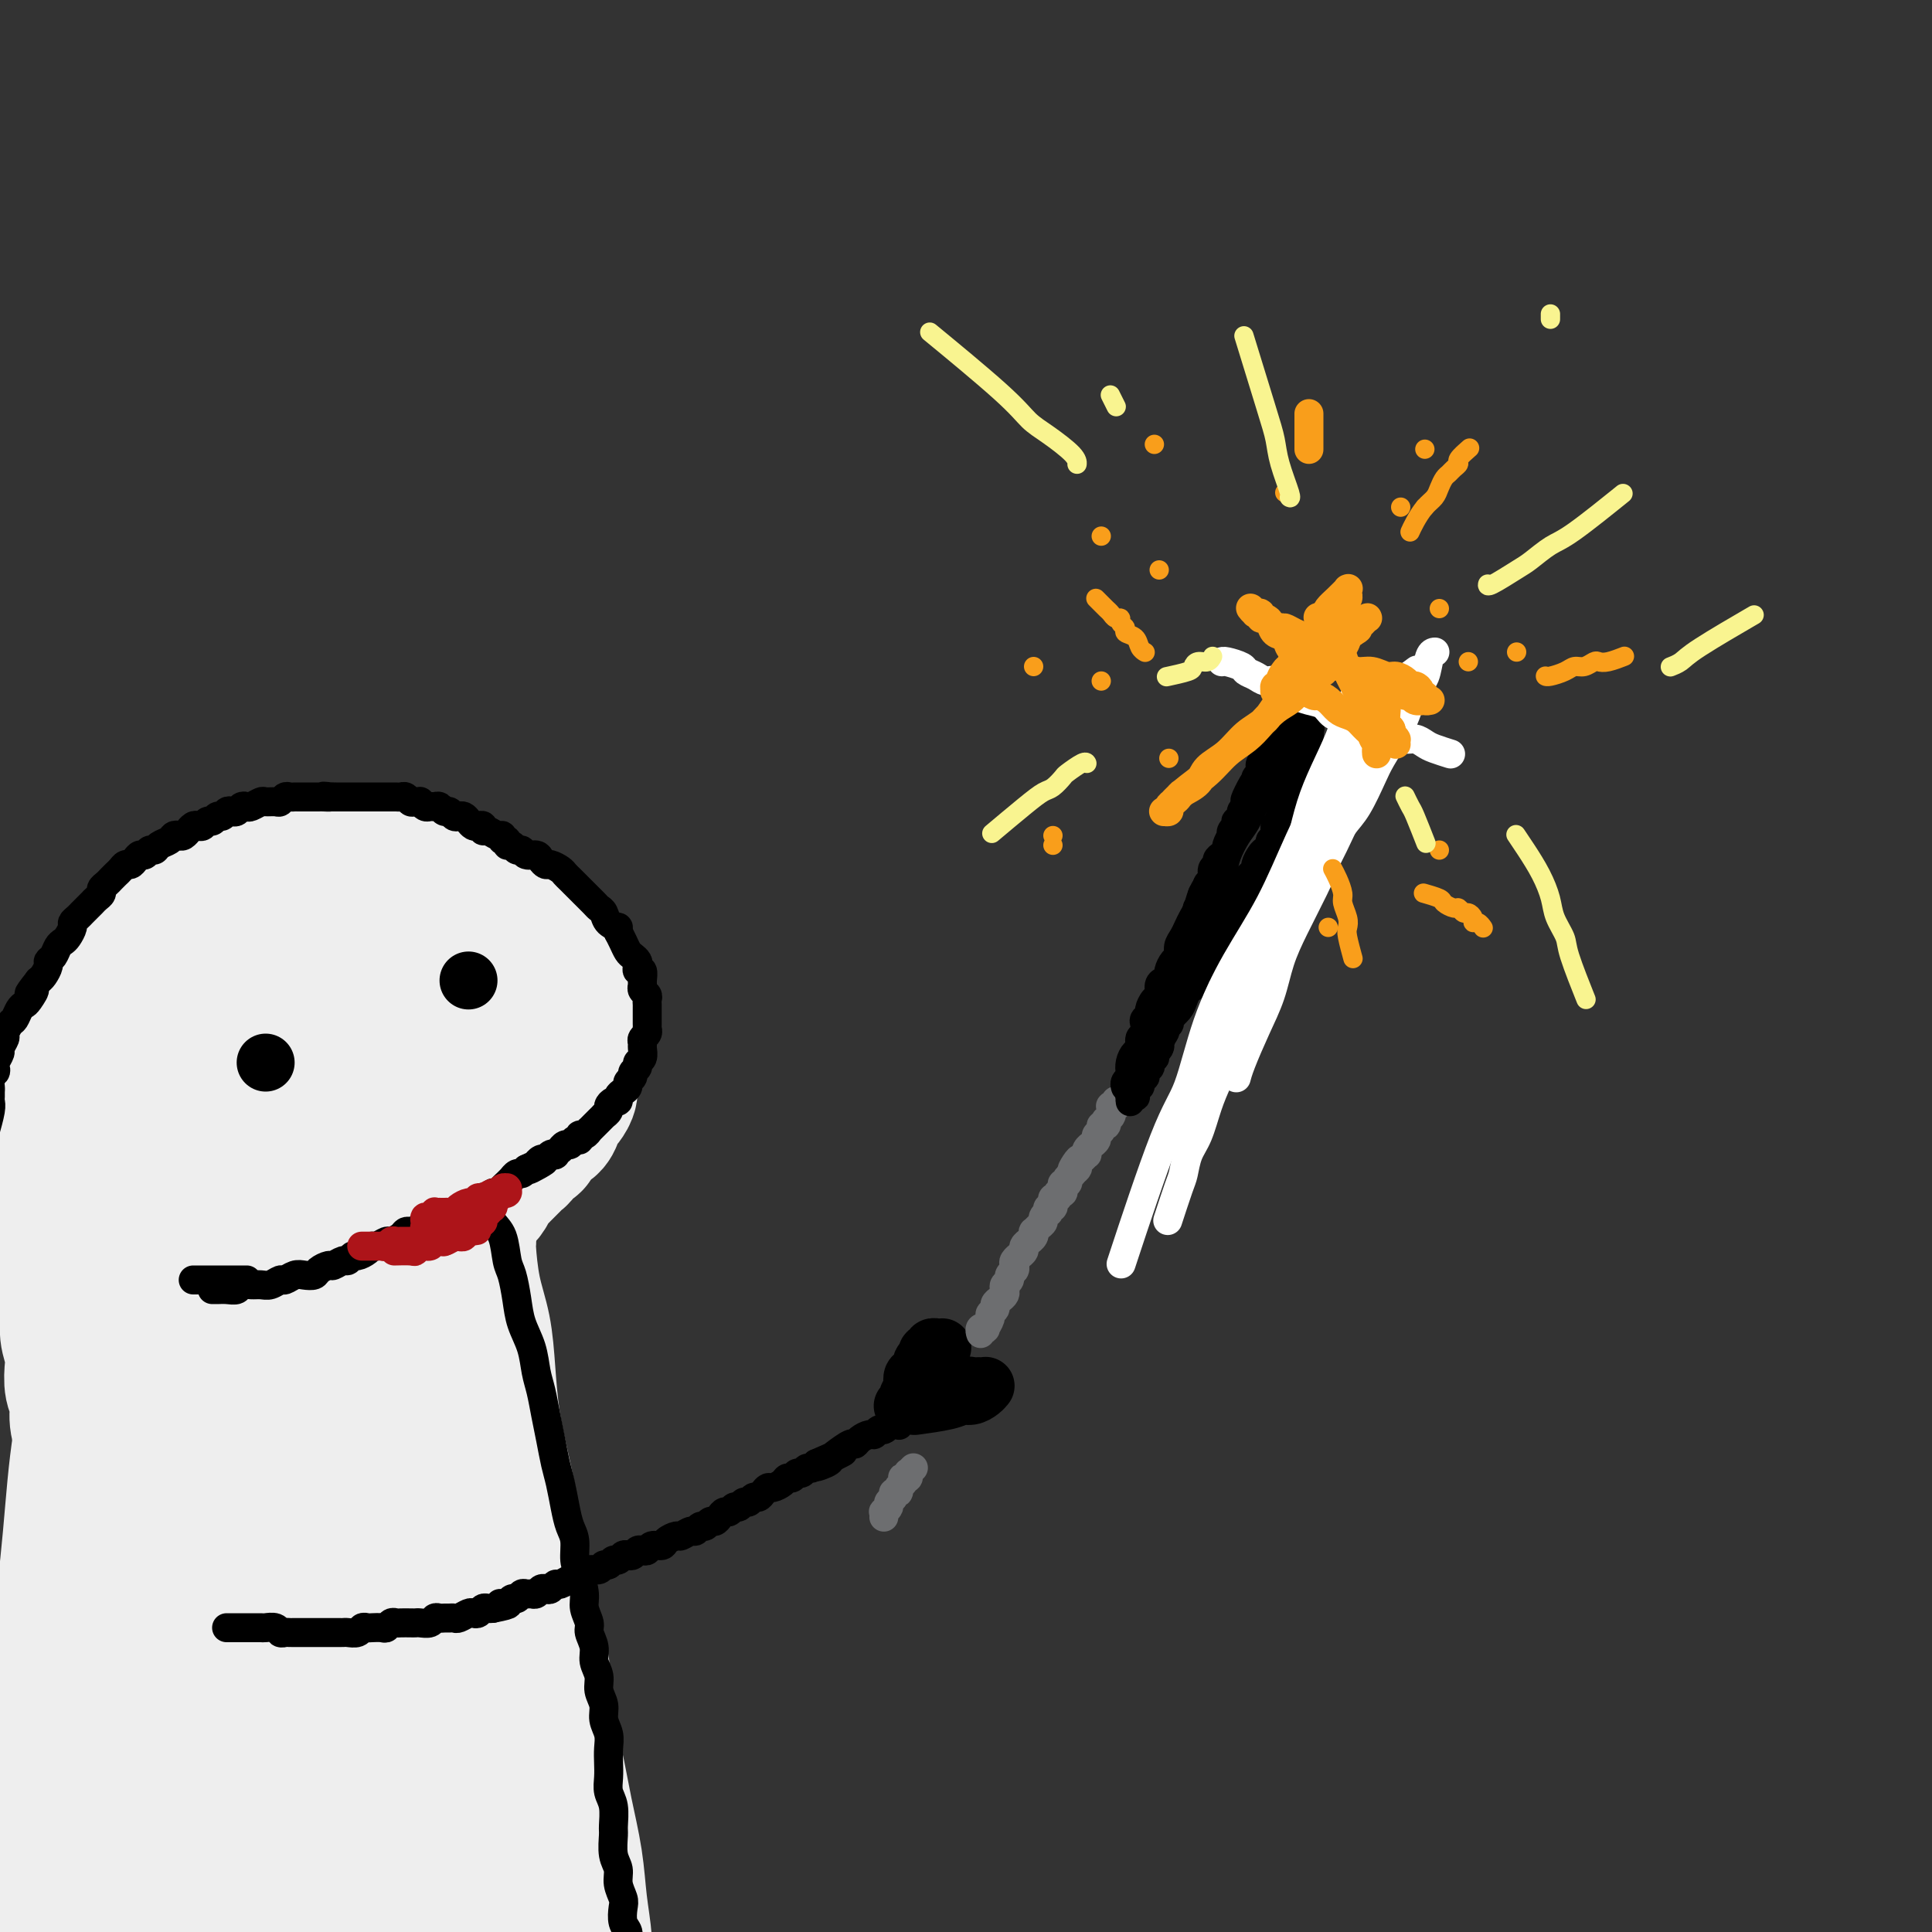 <svg viewBox='0 0 400 400' version='1.1' xmlns='http://www.w3.org/2000/svg' xmlns:xlink='http://www.w3.org/1999/xlink'><rect x="0" y="0" width="400" height="400" fill="#333333" stroke="none"/><g fill='none' stroke='rgb(238,238,238)' stroke-width='28' stroke-linecap='round' stroke-linejoin='round'><path d='M45,284c0.000,-0.000 0.000,-0.000 0,0c-0.000,0.000 -0.000,0.000 0,0c0.000,-0.000 0.000,-0.000 0,0c-0.000,0.000 -0.000,0.000 0,0c0.000,-0.000 0.000,-0.001 0,0c-0.000,0.001 -0.002,0.002 0,0c0.002,-0.002 0.006,-0.007 0,0c-0.006,0.007 -0.024,0.027 0,0c0.024,-0.027 0.090,-0.101 0,0c-0.090,0.101 -0.335,0.377 0,0c0.335,-0.377 1.248,-1.407 2,-2c0.752,-0.593 1.341,-0.750 2,-1c0.659,-0.250 1.388,-0.592 2,-1c0.612,-0.408 1.109,-0.883 2,-1c0.891,-0.117 2.178,0.123 3,0c0.822,-0.123 1.179,-0.610 2,-1c0.821,-0.390 2.107,-0.681 3,-1c0.893,-0.319 1.395,-0.664 2,-1c0.605,-0.336 1.314,-0.663 2,-1c0.686,-0.337 1.348,-0.686 2,-1c0.652,-0.314 1.292,-0.595 2,-1c0.708,-0.405 1.484,-0.935 2,-1c0.516,-0.065 0.772,0.335 1,0c0.228,-0.335 0.427,-1.403 1,-2c0.573,-0.597 1.518,-0.722 2,-1c0.482,-0.278 0.499,-0.708 1,-1c0.501,-0.292 1.485,-0.444 2,-1c0.515,-0.556 0.562,-1.515 1,-2c0.438,-0.485 1.268,-0.497 2,-1c0.732,-0.503 1.365,-1.497 2,-2c0.635,-0.503 1.273,-0.515 2,-1c0.727,-0.485 1.543,-1.443 2,-2c0.457,-0.557 0.555,-0.713 1,-1c0.445,-0.287 1.236,-0.706 2,-1c0.764,-0.294 1.499,-0.464 2,-1c0.501,-0.536 0.767,-1.438 1,-2c0.233,-0.562 0.433,-0.783 1,-1c0.567,-0.217 1.500,-0.429 2,-1c0.500,-0.571 0.568,-1.501 1,-2c0.432,-0.499 1.228,-0.566 2,-1c0.772,-0.434 1.520,-1.233 2,-2c0.480,-0.767 0.692,-1.501 1,-2c0.308,-0.499 0.712,-0.762 1,-1c0.288,-0.238 0.458,-0.450 1,-1c0.542,-0.550 1.454,-1.439 2,-2c0.546,-0.561 0.724,-0.793 1,-1c0.276,-0.207 0.650,-0.388 1,-1c0.350,-0.612 0.675,-1.654 1,-2c0.325,-0.346 0.651,0.006 1,0c0.349,-0.006 0.719,-0.369 1,-1c0.281,-0.631 0.471,-1.531 1,-2c0.529,-0.469 1.398,-0.506 2,-1c0.602,-0.494 0.936,-1.445 1,-2c0.064,-0.555 -0.141,-0.715 0,-1c0.141,-0.285 0.630,-0.695 1,-1c0.370,-0.305 0.621,-0.504 1,-1c0.379,-0.496 0.885,-1.287 1,-2c0.115,-0.713 -0.161,-1.346 0,-2c0.161,-0.654 0.760,-1.330 1,-2c0.240,-0.670 0.120,-1.335 0,-2'/><path d='M119,220c0.615,-2.677 0.154,-3.868 0,-5c-0.154,-1.132 -0.001,-2.204 0,-3c0.001,-0.796 -0.149,-1.314 0,-2c0.149,-0.686 0.599,-1.539 0,-3c-0.599,-1.461 -2.246,-3.531 -3,-5c-0.754,-1.469 -0.614,-2.337 -1,-3c-0.386,-0.663 -1.299,-1.122 -2,-2c-0.701,-0.878 -1.192,-2.175 -2,-3c-0.808,-0.825 -1.934,-1.180 -3,-2c-1.066,-0.820 -2.073,-2.107 -3,-3c-0.927,-0.893 -1.773,-1.391 -3,-2c-1.227,-0.609 -2.834,-1.329 -4,-2c-1.166,-0.671 -1.889,-1.293 -3,-2c-1.111,-0.707 -2.608,-1.500 -4,-2c-1.392,-0.500 -2.678,-0.707 -4,-1c-1.322,-0.293 -2.679,-0.672 -4,-1c-1.321,-0.328 -2.607,-0.606 -4,-1c-1.393,-0.394 -2.893,-0.905 -4,-1c-1.107,-0.095 -1.823,0.226 -3,0c-1.177,-0.226 -2.817,-1.000 -4,-1c-1.183,0.000 -1.909,0.774 -3,1c-1.091,0.226 -2.547,-0.095 -4,0c-1.453,0.095 -2.903,0.607 -4,1c-1.097,0.393 -1.841,0.669 -3,1c-1.159,0.331 -2.734,0.718 -4,1c-1.266,0.282 -2.225,0.460 -3,1c-0.775,0.540 -1.366,1.443 -2,2c-0.634,0.557 -1.310,0.768 -2,1c-0.690,0.232 -1.392,0.485 -2,1c-0.608,0.515 -1.121,1.293 -2,2c-0.879,0.707 -2.122,1.344 -3,2c-0.878,0.656 -1.390,1.331 -2,2c-0.610,0.669 -1.319,1.333 -2,2c-0.681,0.667 -1.333,1.338 -2,2c-0.667,0.662 -1.348,1.317 -2,2c-0.652,0.683 -1.274,1.394 -2,2c-0.726,0.606 -1.557,1.106 -2,2c-0.443,0.894 -0.500,2.183 -1,3c-0.500,0.817 -1.443,1.162 -2,2c-0.557,0.838 -0.728,2.168 -1,3c-0.272,0.832 -0.647,1.166 -1,2c-0.353,0.834 -0.686,2.166 -1,3c-0.314,0.834 -0.610,1.168 -1,2c-0.390,0.832 -0.874,2.161 -1,3c-0.126,0.839 0.106,1.187 0,2c-0.106,0.813 -0.551,2.090 -1,3c-0.449,0.910 -0.904,1.451 -1,2c-0.096,0.549 0.167,1.105 0,2c-0.167,0.895 -0.763,2.129 -1,3c-0.237,0.871 -0.116,1.378 0,2c0.116,0.622 0.227,1.359 0,2c-0.227,0.641 -0.793,1.186 -1,2c-0.207,0.814 -0.055,1.899 0,3c0.055,1.101 0.015,2.219 0,3c-0.015,0.781 -0.004,1.224 0,2c0.004,0.776 0.001,1.885 0,3c-0.001,1.115 -0.000,2.237 0,3c0.000,0.763 0.000,1.167 0,2c-0.000,0.833 -0.000,2.095 0,3c0.000,0.905 0.000,1.452 0,2'/><path d='M12,258c0.073,4.773 0.756,3.206 1,3c0.244,-0.206 0.050,0.947 0,2c-0.050,1.053 0.043,2.004 0,3c-0.043,0.996 -0.221,2.036 0,3c0.221,0.964 0.843,1.851 1,3c0.157,1.149 -0.150,2.561 0,4c0.150,1.439 0.757,2.905 1,4c0.243,1.095 0.121,1.819 0,3c-0.121,1.181 -0.242,2.818 0,4c0.242,1.182 0.849,1.908 1,3c0.151,1.092 -0.152,2.549 0,4c0.152,1.451 0.759,2.894 1,4c0.241,1.106 0.118,1.874 0,3c-0.118,1.126 -0.229,2.611 0,4c0.229,1.389 0.797,2.681 1,4c0.203,1.319 0.041,2.663 0,4c-0.041,1.337 0.041,2.666 0,4c-0.041,1.334 -0.203,2.672 0,4c0.203,1.328 0.773,2.648 1,4c0.227,1.352 0.112,2.738 0,4c-0.112,1.262 -0.222,2.399 0,4c0.222,1.601 0.776,3.667 1,5c0.224,1.333 0.116,1.935 0,3c-0.116,1.065 -0.242,2.595 0,4c0.242,1.405 0.852,2.686 1,4c0.148,1.314 -0.168,2.663 0,4c0.168,1.337 0.818,2.664 1,4c0.182,1.336 -0.105,2.681 0,4c0.105,1.319 0.602,2.610 1,4c0.398,1.390 0.698,2.878 1,4c0.302,1.122 0.606,1.878 1,3c0.394,1.122 0.879,2.610 1,4c0.121,1.390 -0.123,2.683 0,4c0.123,1.317 0.611,2.659 1,4c0.389,1.341 0.678,2.680 1,4c0.322,1.320 0.679,2.622 1,4c0.321,1.378 0.608,2.833 1,4c0.392,1.167 0.889,2.045 1,3c0.111,0.955 -0.164,1.988 0,3c0.164,1.012 0.766,2.004 1,3c0.234,0.996 0.101,1.998 0,3c-0.101,1.002 -0.168,2.005 0,3c0.168,0.995 0.571,1.983 1,3c0.429,1.017 0.885,2.065 1,3c0.115,0.935 -0.110,1.757 0,3c0.110,1.243 0.555,2.906 1,4c0.445,1.094 0.890,1.619 1,3c0.110,1.381 -0.115,3.618 0,5c0.115,1.382 0.569,1.911 1,5c0.431,3.089 0.837,8.740 1,11c0.163,2.260 0.081,1.130 0,0'/><path d='M97,257c-0.000,0.001 -0.001,0.001 0,0c0.001,-0.001 0.002,-0.005 0,0c-0.002,0.005 -0.008,0.017 0,0c0.008,-0.017 0.030,-0.063 0,0c-0.030,0.063 -0.111,0.235 0,2c0.111,1.765 0.414,5.122 1,8c0.586,2.878 1.456,5.278 2,8c0.544,2.722 0.761,5.766 1,9c0.239,3.234 0.499,6.658 1,10c0.501,3.342 1.241,6.601 2,10c0.759,3.399 1.536,6.937 2,10c0.464,3.063 0.614,5.652 1,9c0.386,3.348 1.009,7.455 2,11c0.991,3.545 2.349,6.528 3,10c0.651,3.472 0.594,7.434 1,11c0.406,3.566 1.275,6.738 2,10c0.725,3.262 1.304,6.614 2,10c0.696,3.386 1.507,6.806 2,10c0.493,3.194 0.668,6.164 1,9c0.332,2.836 0.822,5.540 1,8c0.178,2.460 0.044,4.678 0,7c-0.044,2.322 0.003,4.748 0,7c-0.003,2.252 -0.057,4.329 0,6c0.057,1.671 0.226,2.935 0,4c-0.226,1.065 -0.848,1.931 -1,3c-0.152,1.069 0.164,2.341 0,3c-0.164,0.659 -0.808,0.705 -1,1c-0.192,0.295 0.069,0.840 0,1c-0.069,0.160 -0.467,-0.065 -1,0c-0.533,0.065 -1.202,0.418 -3,-2c-1.798,-2.418 -4.726,-7.608 -7,-13c-2.274,-5.392 -3.893,-10.985 -6,-18c-2.107,-7.015 -4.702,-15.451 -7,-24c-2.298,-8.549 -4.300,-17.211 -6,-26c-1.700,-8.789 -3.097,-17.703 -4,-27c-0.903,-9.297 -1.311,-18.975 -2,-28c-0.689,-9.025 -1.660,-17.396 -2,-25c-0.340,-7.604 -0.049,-14.439 0,-21c0.049,-6.561 -0.144,-12.847 0,-18c0.144,-5.153 0.626,-9.172 1,-13c0.374,-3.828 0.641,-7.466 1,-10c0.359,-2.534 0.810,-3.964 1,-5c0.190,-1.036 0.120,-1.678 0,-2c-0.120,-0.322 -0.289,-0.325 0,0c0.289,0.325 1.036,0.976 2,3c0.964,2.024 2.146,5.420 3,14c0.854,8.580 1.380,22.345 2,35c0.620,12.655 1.333,24.200 2,35c0.667,10.800 1.289,20.856 2,30c0.711,9.144 1.512,17.378 2,26c0.488,8.622 0.663,17.632 1,26c0.337,8.368 0.838,16.093 1,23c0.162,6.907 -0.013,12.995 0,19c0.013,6.005 0.214,11.929 0,17c-0.214,5.071 -0.843,9.291 -1,13c-0.157,3.709 0.157,6.907 0,9c-0.157,2.093 -0.785,3.080 -1,4c-0.215,0.920 -0.016,1.772 0,2c0.016,0.228 -0.149,-0.169 0,0c0.149,0.169 0.614,0.906 0,0c-0.614,-0.906 -2.307,-3.453 -4,-6'/><path d='M93,452c-1.529,-2.919 -3.350,-8.217 -5,-14c-1.650,-5.783 -3.127,-12.050 -5,-19c-1.873,-6.950 -4.140,-14.581 -6,-23c-1.860,-8.419 -3.311,-17.624 -5,-27c-1.689,-9.376 -3.615,-18.923 -5,-28c-1.385,-9.077 -2.229,-17.684 -3,-26c-0.771,-8.316 -1.471,-16.343 -2,-23c-0.529,-6.657 -0.888,-11.946 -1,-17c-0.112,-5.054 0.023,-9.875 0,-14c-0.023,-4.125 -0.204,-7.556 0,-10c0.204,-2.444 0.793,-3.903 1,-5c0.207,-1.097 0.031,-1.832 0,-2c-0.031,-0.168 0.083,0.232 0,0c-0.083,-0.232 -0.362,-1.098 0,0c0.362,1.098 1.365,4.158 2,8c0.635,3.842 0.903,8.466 1,14c0.097,5.534 0.023,11.977 0,19c-0.023,7.023 0.005,14.624 0,22c-0.005,7.376 -0.043,14.525 0,22c0.043,7.475 0.166,15.276 0,22c-0.166,6.724 -0.623,12.371 -1,18c-0.377,5.629 -0.675,11.239 -1,16c-0.325,4.761 -0.676,8.672 -1,12c-0.324,3.328 -0.620,6.072 -1,8c-0.380,1.928 -0.843,3.039 -1,4c-0.157,0.961 -0.009,1.770 0,2c0.009,0.230 -0.123,-0.120 0,0c0.123,0.120 0.499,0.711 0,0c-0.499,-0.711 -1.873,-2.723 -3,-6c-1.127,-3.277 -2.008,-7.820 -3,-13c-0.992,-5.180 -2.095,-10.997 -3,-18c-0.905,-7.003 -1.613,-15.191 -2,-23c-0.387,-7.809 -0.454,-15.240 -1,-23c-0.546,-7.760 -1.573,-15.850 -2,-23c-0.427,-7.150 -0.254,-13.358 0,-19c0.254,-5.642 0.590,-10.716 1,-15c0.410,-4.284 0.893,-7.777 1,-11c0.107,-3.223 -0.163,-6.176 0,-8c0.163,-1.824 0.761,-2.518 1,-3c0.239,-0.482 0.121,-0.752 0,-1c-0.121,-0.248 -0.244,-0.475 0,0c0.244,0.475 0.855,1.652 1,5c0.145,3.348 -0.174,8.865 0,15c0.174,6.135 0.842,12.887 1,20c0.158,7.113 -0.195,14.589 0,22c0.195,7.411 0.939,14.759 1,22c0.061,7.241 -0.562,14.376 -1,21c-0.438,6.624 -0.691,12.738 -1,18c-0.309,5.262 -0.675,9.673 -1,14c-0.325,4.327 -0.609,8.571 -1,12c-0.391,3.429 -0.889,6.045 -1,8c-0.111,1.955 0.164,3.251 0,4c-0.164,0.749 -0.767,0.953 -1,1c-0.233,0.047 -0.096,-0.063 0,0c0.096,0.063 0.152,0.300 0,0c-0.152,-0.300 -0.513,-1.137 -1,-4c-0.487,-2.863 -1.100,-7.753 -2,-13c-0.900,-5.247 -2.087,-10.850 -3,-17c-0.913,-6.150 -1.554,-12.848 -2,-20c-0.446,-7.152 -0.699,-14.758 -1,-22c-0.301,-7.242 -0.651,-14.121 -1,-21'/><path d='M36,313c-0.607,-13.227 -0.124,-14.795 0,-19c0.124,-4.205 -0.110,-11.046 0,-16c0.110,-4.954 0.565,-8.022 1,-11c0.435,-2.978 0.849,-5.866 1,-8c0.151,-2.134 0.039,-3.514 0,-4c-0.039,-0.486 -0.004,-0.077 0,0c0.004,0.077 -0.023,-0.179 0,0c0.023,0.179 0.095,0.791 0,4c-0.095,3.209 -0.358,9.015 -1,15c-0.642,5.985 -1.663,12.151 -2,19c-0.337,6.849 0.009,14.383 0,22c-0.009,7.617 -0.374,15.317 -1,23c-0.626,7.683 -1.512,15.350 -2,22c-0.488,6.650 -0.580,12.284 -1,18c-0.420,5.716 -1.170,11.515 -2,16c-0.830,4.485 -1.739,7.657 -2,11c-0.261,3.343 0.126,6.858 0,9c-0.126,2.142 -0.766,2.912 -1,4c-0.234,1.088 -0.063,2.495 0,3c0.063,0.505 0.017,0.109 0,0c-0.017,-0.109 -0.005,0.071 0,0c0.005,-0.071 0.001,-0.392 0,-3c-0.001,-2.608 -0.001,-7.502 0,-12c0.001,-4.498 0.003,-8.599 0,-14c-0.003,-5.401 -0.012,-12.100 0,-19c0.012,-6.900 0.044,-14.000 0,-21c-0.044,-7.000 -0.166,-13.901 0,-21c0.166,-7.099 0.619,-14.398 1,-21c0.381,-6.602 0.691,-12.508 1,-18c0.309,-5.492 0.619,-10.571 1,-15c0.381,-4.429 0.835,-8.206 1,-11c0.165,-2.794 0.041,-4.603 0,-6c-0.041,-1.397 0.002,-2.383 0,-3c-0.002,-0.617 -0.048,-0.865 0,-1c0.048,-0.135 0.189,-0.157 0,0c-0.189,0.157 -0.707,0.492 -2,3c-1.293,2.508 -3.361,7.187 -5,12c-1.639,4.813 -2.849,9.760 -4,15c-1.151,5.240 -2.245,10.773 -3,17c-0.755,6.227 -1.173,13.148 -2,21c-0.827,7.852 -2.064,16.637 -3,24c-0.936,7.363 -1.572,13.306 -2,20c-0.428,6.694 -0.648,14.138 -1,21c-0.352,6.862 -0.837,13.141 -1,19c-0.163,5.859 -0.005,11.297 0,16c0.005,4.703 -0.142,8.670 0,12c0.142,3.330 0.574,6.021 1,8c0.426,1.979 0.845,3.245 1,4c0.155,0.755 0.046,0.997 0,1c-0.046,0.003 -0.027,-0.234 0,0c0.027,0.234 0.063,0.938 1,-1c0.937,-1.938 2.775,-6.517 4,-11c1.225,-4.483 1.836,-8.868 2,-15c0.164,-6.132 -0.118,-14.009 0,-22c0.118,-7.991 0.638,-16.096 1,-25c0.362,-8.904 0.568,-18.606 1,-28c0.432,-9.394 1.091,-18.478 2,-28c0.909,-9.522 2.068,-19.480 3,-28c0.932,-8.520 1.635,-15.602 3,-23c1.365,-7.398 3.390,-15.114 5,-22c1.610,-6.886 2.805,-12.943 4,-19'/><path d='M35,227c2.396,-12.591 2.386,-12.067 3,-14c0.614,-1.933 1.853,-6.321 3,-9c1.147,-2.679 2.203,-3.648 3,-5c0.797,-1.352 1.335,-3.088 2,-4c0.665,-0.912 1.456,-0.999 2,-1c0.544,-0.001 0.840,0.085 1,0c0.160,-0.085 0.184,-0.341 1,1c0.816,1.341 2.423,4.280 3,7c0.577,2.720 0.123,5.220 0,8c-0.123,2.780 0.085,5.838 0,9c-0.085,3.162 -0.461,6.426 -1,9c-0.539,2.574 -1.240,4.458 -2,7c-0.760,2.542 -1.581,5.743 -2,8c-0.419,2.257 -0.438,3.572 -1,5c-0.562,1.428 -1.667,2.969 -2,4c-0.333,1.031 0.107,1.550 0,2c-0.107,0.450 -0.761,0.829 -1,1c-0.239,0.171 -0.063,0.135 0,0c0.063,-0.135 0.012,-0.367 0,0c-0.012,0.367 0.015,1.335 0,0c-0.015,-1.335 -0.073,-4.973 0,-8c0.073,-3.027 0.276,-5.443 1,-8c0.724,-2.557 1.968,-5.254 3,-8c1.032,-2.746 1.851,-5.540 3,-8c1.149,-2.460 2.626,-4.585 4,-7c1.374,-2.415 2.644,-5.120 4,-7c1.356,-1.880 2.798,-2.935 4,-4c1.202,-1.065 2.165,-2.140 3,-3c0.835,-0.860 1.544,-1.503 2,-2c0.456,-0.497 0.661,-0.847 1,-1c0.339,-0.153 0.813,-0.111 1,0c0.187,0.111 0.085,0.289 0,0c-0.085,-0.289 -0.155,-1.045 0,0c0.155,1.045 0.534,3.893 0,6c-0.534,2.107 -1.980,3.474 -3,5c-1.020,1.526 -1.615,3.212 -3,5c-1.385,1.788 -3.561,3.680 -5,5c-1.439,1.320 -2.141,2.070 -3,3c-0.859,0.930 -1.875,2.040 -3,3c-1.125,0.960 -2.358,1.772 -3,2c-0.642,0.228 -0.692,-0.126 -1,0c-0.308,0.126 -0.874,0.732 -1,1c-0.126,0.268 0.188,0.197 0,0c-0.188,-0.197 -0.877,-0.522 -1,-2c-0.123,-1.478 0.320,-4.110 1,-6c0.680,-1.890 1.598,-3.037 3,-5c1.402,-1.963 3.290,-4.742 5,-7c1.710,-2.258 3.243,-3.996 5,-6c1.757,-2.004 3.737,-4.275 6,-6c2.263,-1.725 4.807,-2.904 7,-4c2.193,-1.096 4.033,-2.110 6,-3c1.967,-0.890 4.059,-1.658 6,-2c1.941,-0.342 3.729,-0.259 5,0c1.271,0.259 2.025,0.694 3,1c0.975,0.306 2.172,0.485 3,1c0.828,0.515 1.288,1.367 2,3c0.712,1.633 1.675,4.046 2,6c0.325,1.954 0.010,3.449 0,5c-0.010,1.551 0.283,3.157 0,5c-0.283,1.843 -1.141,3.921 -2,6'/><path d='M99,215c-0.380,2.803 -0.329,1.810 -3,4c-2.671,2.190 -8.064,7.563 -11,10c-2.936,2.437 -3.415,1.939 -4,2c-0.585,0.061 -1.274,0.681 -2,1c-0.726,0.319 -1.487,0.337 -2,0c-0.513,-0.337 -0.777,-1.029 -1,-1c-0.223,0.029 -0.404,0.781 -1,0c-0.596,-0.781 -1.606,-3.093 -2,-5c-0.394,-1.907 -0.171,-3.410 0,-5c0.171,-1.590 0.289,-3.268 1,-5c0.711,-1.732 2.016,-3.518 3,-5c0.984,-1.482 1.646,-2.659 3,-4c1.354,-1.341 3.401,-2.846 5,-4c1.599,-1.154 2.750,-1.956 4,-3c1.250,-1.044 2.600,-2.329 4,-3c1.400,-0.671 2.852,-0.726 4,-1c1.148,-0.274 1.994,-0.766 3,-1c1.006,-0.234 2.172,-0.210 3,0c0.828,0.210 1.319,0.604 2,1c0.681,0.396 1.553,0.793 2,1c0.447,0.207 0.468,0.224 1,1c0.532,0.776 1.574,2.310 2,4c0.426,1.690 0.236,3.534 0,5c-0.236,1.466 -0.516,2.553 -1,4c-0.484,1.447 -1.171,3.254 -2,5c-0.829,1.746 -1.800,3.432 -4,8c-2.200,4.568 -5.629,12.020 -7,15c-1.371,2.980 -0.686,1.490 0,0'/></g>
<g fill='none' stroke='rgb(0,0,0)' stroke-width='6' stroke-linecap='round' stroke-linejoin='round'><path d='M44,267c0.000,0.000 0.000,0.000 0,0c-0.000,-0.000 -0.000,-0.000 0,0c0.000,0.000 0.000,0.000 0,0c-0.000,-0.000 -0.001,-0.000 0,0c0.001,0.000 0.002,0.000 0,0c-0.002,-0.000 -0.009,-0.000 0,0c0.009,0.000 0.034,0.001 0,0c-0.034,-0.001 -0.126,-0.004 0,0c0.126,0.004 0.470,0.015 1,0c0.530,-0.015 1.244,-0.057 2,0c0.756,0.057 1.553,0.212 2,0c0.447,-0.212 0.543,-0.793 1,-1c0.457,-0.207 1.273,-0.040 2,0c0.727,0.040 1.364,-0.045 2,0c0.636,0.045 1.272,0.222 2,0c0.728,-0.222 1.547,-0.843 2,-1c0.453,-0.157 0.540,0.152 1,0c0.460,-0.152 1.293,-0.763 2,-1c0.707,-0.237 1.288,-0.101 2,0c0.712,0.101 1.557,0.167 2,0c0.443,-0.167 0.486,-0.565 1,-1c0.514,-0.435 1.500,-0.905 2,-1c0.500,-0.095 0.514,0.186 1,0c0.486,-0.186 1.443,-0.837 2,-1c0.557,-0.163 0.713,0.163 1,0c0.287,-0.163 0.706,-0.813 1,-1c0.294,-0.187 0.464,0.090 1,0c0.536,-0.090 1.438,-0.545 2,-1c0.562,-0.455 0.784,-0.909 1,-1c0.216,-0.091 0.425,0.182 1,0c0.575,-0.182 1.516,-0.820 2,-1c0.484,-0.180 0.511,0.096 1,0c0.489,-0.096 1.440,-0.564 2,-1c0.560,-0.436 0.728,-0.838 1,-1c0.272,-0.162 0.649,-0.082 1,0c0.351,0.082 0.676,0.167 1,0c0.324,-0.167 0.647,-0.585 1,-1c0.353,-0.415 0.738,-0.828 1,-1c0.262,-0.172 0.403,-0.102 1,0c0.597,0.102 1.652,0.237 2,0c0.348,-0.237 -0.009,-0.847 0,-1c0.009,-0.153 0.384,0.151 1,0c0.616,-0.151 1.475,-0.757 2,-1c0.525,-0.243 0.718,-0.122 1,0c0.282,0.122 0.653,0.244 1,0c0.347,-0.244 0.670,-0.854 1,-1c0.330,-0.146 0.667,0.172 1,0c0.333,-0.172 0.663,-0.835 1,-1c0.337,-0.165 0.682,0.167 1,0c0.318,-0.167 0.610,-0.832 1,-1c0.390,-0.168 0.878,0.163 1,0c0.122,-0.163 -0.121,-0.818 0,-1c0.121,-0.182 0.606,0.110 1,0c0.394,-0.110 0.697,-0.622 1,-1c0.303,-0.378 0.606,-0.622 1,-1c0.394,-0.378 0.879,-0.888 1,-1c0.121,-0.112 -0.122,0.176 0,0c0.122,-0.176 0.610,-0.817 1,-1c0.390,-0.183 0.683,0.090 1,0c0.317,-0.090 0.659,-0.545 1,-1'/><path d='M109,242c6.969,-3.338 2.392,-0.683 1,0c-1.392,0.683 0.400,-0.605 1,-1c0.600,-0.395 0.007,0.104 0,0c-0.007,-0.104 0.571,-0.811 1,-1c0.429,-0.189 0.707,0.142 1,0c0.293,-0.142 0.599,-0.755 1,-1c0.401,-0.245 0.895,-0.122 1,0c0.105,0.122 -0.179,0.244 0,0c0.179,-0.244 0.821,-0.854 1,-1c0.179,-0.146 -0.106,0.172 0,0c0.106,-0.172 0.602,-0.835 1,-1c0.398,-0.165 0.698,0.167 1,0c0.302,-0.167 0.607,-0.833 1,-1c0.393,-0.167 0.875,0.167 1,0c0.125,-0.167 -0.106,-0.833 0,-1c0.106,-0.167 0.550,0.166 1,0c0.450,-0.166 0.908,-0.832 1,-1c0.092,-0.168 -0.182,0.161 0,0c0.182,-0.161 0.818,-0.813 1,-1c0.182,-0.187 -0.091,0.090 0,0c0.091,-0.090 0.545,-0.549 1,-1c0.455,-0.451 0.909,-0.895 1,-1c0.091,-0.105 -0.182,0.130 0,0c0.182,-0.130 0.819,-0.626 1,-1c0.181,-0.374 -0.092,-0.625 0,-1c0.092,-0.375 0.551,-0.874 1,-1c0.449,-0.126 0.890,0.121 1,0c0.110,-0.121 -0.110,-0.610 0,-1c0.110,-0.390 0.550,-0.682 1,-1c0.450,-0.318 0.909,-0.663 1,-1c0.091,-0.337 -0.187,-0.668 0,-1c0.187,-0.332 0.838,-0.665 1,-1c0.162,-0.335 -0.167,-0.671 0,-1c0.167,-0.329 0.830,-0.651 1,-1c0.170,-0.349 -0.152,-0.723 0,-1c0.152,-0.277 0.776,-0.455 1,-1c0.224,-0.545 0.046,-1.456 0,-2c-0.046,-0.544 0.040,-0.719 0,-1c-0.040,-0.281 -0.207,-0.667 0,-1c0.207,-0.333 0.788,-0.614 1,-1c0.212,-0.386 0.057,-0.878 0,-1c-0.057,-0.122 -0.015,0.126 0,0c0.015,-0.126 0.004,-0.625 0,-1c-0.004,-0.375 -0.001,-0.625 0,-1c0.001,-0.375 0.000,-0.874 0,-1c-0.000,-0.126 0.001,0.121 0,0c-0.001,-0.121 -0.004,-0.610 0,-1c0.004,-0.390 0.015,-0.682 0,-1c-0.015,-0.318 -0.057,-0.661 0,-1c0.057,-0.339 0.212,-0.673 0,-1c-0.212,-0.327 -0.793,-0.647 -1,-1c-0.207,-0.353 -0.042,-0.739 0,-1c0.042,-0.261 -0.041,-0.399 0,-1c0.041,-0.601 0.204,-1.667 0,-2c-0.204,-0.333 -0.776,0.066 -1,0c-0.224,-0.066 -0.102,-0.598 0,-1c0.102,-0.402 0.182,-0.674 0,-1c-0.182,-0.326 -0.626,-0.706 -1,-1c-0.374,-0.294 -0.678,-0.502 -1,-1c-0.322,-0.498 -0.664,-1.285 -1,-2c-0.336,-0.715 -0.668,-1.357 -1,-2'/><path d='M128,193c-0.665,-1.432 0.174,-1.013 0,-1c-0.174,0.013 -1.360,-0.382 -2,-1c-0.640,-0.618 -0.735,-1.461 -1,-2c-0.265,-0.539 -0.701,-0.774 -1,-1c-0.299,-0.226 -0.461,-0.442 -1,-1c-0.539,-0.558 -1.454,-1.459 -2,-2c-0.546,-0.541 -0.723,-0.722 -1,-1c-0.277,-0.278 -0.655,-0.653 -1,-1c-0.345,-0.347 -0.656,-0.667 -1,-1c-0.344,-0.333 -0.722,-0.680 -1,-1c-0.278,-0.320 -0.455,-0.612 -1,-1c-0.545,-0.388 -1.459,-0.874 -2,-1c-0.541,-0.126 -0.708,0.106 -1,0c-0.292,-0.106 -0.708,-0.549 -1,-1c-0.292,-0.451 -0.459,-0.910 -1,-1c-0.541,-0.090 -1.455,0.187 -2,0c-0.545,-0.187 -0.719,-0.839 -1,-1c-0.281,-0.161 -0.668,0.168 -1,0c-0.332,-0.168 -0.610,-0.834 -1,-1c-0.390,-0.166 -0.891,0.167 -1,0c-0.109,-0.167 0.175,-0.833 0,-1c-0.175,-0.167 -0.807,0.167 -1,0c-0.193,-0.167 0.054,-0.833 0,-1c-0.054,-0.167 -0.410,0.165 -1,0c-0.590,-0.165 -1.415,-0.828 -2,-1c-0.585,-0.172 -0.930,0.147 -1,0c-0.070,-0.147 0.136,-0.761 0,-1c-0.136,-0.239 -0.614,-0.103 -1,0c-0.386,0.103 -0.681,0.172 -1,0c-0.319,-0.172 -0.663,-0.586 -1,-1c-0.337,-0.414 -0.668,-0.828 -1,-1c-0.332,-0.172 -0.666,-0.102 -1,0c-0.334,0.102 -0.667,0.238 -1,0c-0.333,-0.238 -0.667,-0.849 -1,-1c-0.333,-0.151 -0.666,0.157 -1,0c-0.334,-0.157 -0.668,-0.778 -1,-1c-0.332,-0.222 -0.663,-0.045 -1,0c-0.337,0.045 -0.682,-0.041 -1,0c-0.318,0.041 -0.610,0.208 -1,0c-0.390,-0.208 -0.878,-0.792 -1,-1c-0.122,-0.208 0.122,-0.042 0,0c-0.122,0.042 -0.610,-0.041 -1,0c-0.390,0.041 -0.683,0.207 -1,0c-0.317,-0.207 -0.659,-0.788 -1,-1c-0.341,-0.212 -0.683,-0.057 -1,0c-0.317,0.057 -0.609,0.015 -1,0c-0.391,-0.015 -0.879,-0.004 -1,0c-0.121,0.004 0.126,0.001 0,0c-0.126,-0.001 -0.625,-0.000 -1,0c-0.375,0.000 -0.625,0.000 -1,0c-0.375,-0.000 -0.874,-0.000 -1,0c-0.126,0.000 0.121,0.000 0,0c-0.121,-0.000 -0.610,-0.000 -1,0c-0.390,0.000 -0.681,0.000 -1,0c-0.319,-0.000 -0.667,-0.000 -1,0c-0.333,0.000 -0.653,0.000 -1,0c-0.347,-0.000 -0.722,-0.000 -1,0c-0.278,0.000 -0.459,0.000 -1,0c-0.541,-0.000 -1.440,-0.000 -2,0c-0.560,0.000 -0.780,0.000 -1,0'/><path d='M69,165c-3.584,-0.309 -1.545,-0.083 -1,0c0.545,0.083 -0.403,0.022 -1,0c-0.597,-0.022 -0.842,-0.006 -1,0c-0.158,0.006 -0.227,0.001 -1,0c-0.773,-0.001 -2.249,0.004 -3,0c-0.751,-0.004 -0.778,-0.015 -1,0c-0.222,0.015 -0.641,0.057 -1,0c-0.359,-0.057 -0.658,-0.212 -1,0c-0.342,0.212 -0.725,0.793 -1,1c-0.275,0.207 -0.441,0.042 -1,0c-0.559,-0.042 -1.512,0.040 -2,0c-0.488,-0.040 -0.512,-0.203 -1,0c-0.488,0.203 -1.440,0.773 -2,1c-0.560,0.227 -0.727,0.112 -1,0c-0.273,-0.112 -0.650,-0.222 -1,0c-0.350,0.222 -0.671,0.776 -1,1c-0.329,0.224 -0.665,0.117 -1,0c-0.335,-0.117 -0.667,-0.242 -1,0c-0.333,0.242 -0.667,0.853 -1,1c-0.333,0.147 -0.667,-0.171 -1,0c-0.333,0.171 -0.666,0.829 -1,1c-0.334,0.171 -0.668,-0.146 -1,0c-0.332,0.146 -0.663,0.756 -1,1c-0.337,0.244 -0.682,0.122 -1,0c-0.318,-0.122 -0.610,-0.243 -1,0c-0.390,0.243 -0.878,0.849 -1,1c-0.122,0.151 0.123,-0.153 0,0c-0.123,0.153 -0.614,0.762 -1,1c-0.386,0.238 -0.667,0.106 -1,0c-0.333,-0.106 -0.719,-0.187 -1,0c-0.281,0.187 -0.456,0.643 -1,1c-0.544,0.357 -1.455,0.617 -2,1c-0.545,0.383 -0.723,0.890 -1,1c-0.277,0.110 -0.651,-0.177 -1,0c-0.349,0.177 -0.671,0.817 -1,1c-0.329,0.183 -0.666,-0.092 -1,0c-0.334,0.092 -0.667,0.549 -1,1c-0.333,0.451 -0.667,0.894 -1,1c-0.333,0.106 -0.666,-0.126 -1,0c-0.334,0.126 -0.668,0.611 -1,1c-0.332,0.389 -0.663,0.682 -1,1c-0.337,0.318 -0.682,0.663 -1,1c-0.318,0.337 -0.610,0.668 -1,1c-0.390,0.332 -0.878,0.666 -1,1c-0.122,0.334 0.122,0.667 0,1c-0.122,0.333 -0.610,0.667 -1,1c-0.390,0.333 -0.683,0.667 -1,1c-0.317,0.333 -0.659,0.666 -1,1c-0.341,0.334 -0.683,0.671 -1,1c-0.317,0.329 -0.610,0.652 -1,1c-0.390,0.348 -0.878,0.722 -1,1c-0.122,0.278 0.122,0.459 0,1c-0.122,0.541 -0.611,1.440 -1,2c-0.389,0.560 -0.678,0.779 -1,1c-0.322,0.221 -0.678,0.444 -1,1c-0.322,0.556 -0.611,1.445 -1,2c-0.389,0.555 -0.877,0.778 -1,1c-0.123,0.222 0.121,0.444 0,1c-0.121,0.556 -0.606,1.444 -1,2c-0.394,0.556 -0.697,0.778 -1,1'/><path d='M8,203c-3.427,4.368 -1.496,2.288 -1,2c0.496,-0.288 -0.444,1.217 -1,2c-0.556,0.783 -0.727,0.844 -1,1c-0.273,0.156 -0.646,0.408 -1,1c-0.354,0.592 -0.687,1.525 -1,2c-0.313,0.475 -0.605,0.493 -1,1c-0.395,0.507 -0.894,1.501 -1,2c-0.106,0.499 0.182,0.501 0,1c-0.182,0.499 -0.832,1.496 -1,2c-0.168,0.504 0.147,0.515 0,1c-0.147,0.485 -0.757,1.443 -1,2c-0.243,0.557 -0.118,0.712 0,1c0.118,0.288 0.228,0.707 0,1c-0.228,0.293 -0.793,0.460 -1,1c-0.207,0.540 -0.054,1.455 0,2c0.054,0.545 0.011,0.721 0,1c-0.011,0.279 0.011,0.660 0,1c-0.011,0.340 -0.054,0.637 0,1c0.054,0.363 0.207,0.790 0,2c-0.207,1.210 -0.773,3.203 -1,4c-0.227,0.797 -0.113,0.399 0,0'/><path d='M100,248c-0.000,-0.000 -0.000,-0.000 0,0c0.000,0.000 0.000,0.000 0,0c-0.000,-0.000 -0.000,-0.000 0,0c0.000,0.000 0.000,0.000 0,0c-0.000,-0.000 -0.001,-0.001 0,0c0.001,0.001 0.003,0.005 0,0c-0.003,-0.005 -0.013,-0.020 0,0c0.013,0.020 0.049,0.075 0,0c-0.049,-0.075 -0.182,-0.280 0,0c0.182,0.280 0.679,1.045 1,2c0.321,0.955 0.468,2.099 1,3c0.532,0.901 1.451,1.559 2,3c0.549,1.441 0.728,3.665 1,5c0.272,1.335 0.636,1.781 1,3c0.364,1.219 0.727,3.209 1,5c0.273,1.791 0.454,3.381 1,5c0.546,1.619 1.456,3.268 2,5c0.544,1.732 0.723,3.548 1,5c0.277,1.452 0.651,2.540 1,4c0.349,1.460 0.671,3.293 1,5c0.329,1.707 0.665,3.290 1,5c0.335,1.710 0.668,3.548 1,5c0.332,1.452 0.663,2.517 1,4c0.337,1.483 0.682,3.382 1,5c0.318,1.618 0.611,2.954 1,4c0.389,1.046 0.874,1.802 1,3c0.126,1.198 -0.106,2.839 0,4c0.106,1.161 0.549,1.843 1,3c0.451,1.157 0.910,2.788 1,4c0.090,1.212 -0.187,2.004 0,3c0.187,0.996 0.839,2.195 1,3c0.161,0.805 -0.168,1.216 0,2c0.168,0.784 0.834,1.942 1,3c0.166,1.058 -0.167,2.015 0,3c0.167,0.985 0.833,1.996 1,3c0.167,1.004 -0.165,2.001 0,3c0.165,0.999 0.829,2.000 1,3c0.171,1.000 -0.150,2.000 0,3c0.150,1.000 0.771,2.000 1,3c0.229,1.000 0.065,1.999 0,3c-0.065,1.001 -0.032,2.005 0,3c0.032,0.995 0.061,1.980 0,3c-0.061,1.020 -0.214,2.076 0,3c0.214,0.924 0.793,1.717 1,3c0.207,1.283 0.040,3.056 0,4c-0.040,0.944 0.045,1.058 0,2c-0.045,0.942 -0.222,2.713 0,4c0.222,1.287 0.843,2.092 1,3c0.157,0.908 -0.150,1.920 0,3c0.150,1.080 0.757,2.229 1,3c0.243,0.771 0.120,1.164 0,2c-0.120,0.836 -0.238,2.114 0,3c0.238,0.886 0.833,1.378 1,2c0.167,0.622 -0.095,1.373 0,2c0.095,0.627 0.547,1.130 1,2c0.453,0.870 0.909,2.106 1,3c0.091,0.894 -0.182,1.446 0,2c0.182,0.554 0.818,1.111 1,2c0.182,0.889 -0.091,2.111 0,3c0.091,0.889 0.545,1.444 1,2'/><path d='M134,416c2.321,15.367 0.622,5.283 0,2c-0.622,-3.283 -0.167,0.233 0,2c0.167,1.767 0.045,1.784 0,2c-0.045,0.216 -0.012,0.632 0,1c0.012,0.368 0.003,0.687 0,1c-0.003,0.313 -0.001,0.620 0,1c0.001,0.380 0.000,0.834 0,1c-0.000,0.166 -0.000,0.045 0,0c0.000,-0.045 0.000,-0.013 0,0c-0.000,0.013 -0.000,0.006 0,0'/><path d='M51,265c0.000,0.000 0.000,0.000 0,0c-0.000,0.000 -0.000,0.000 0,0c0.000,0.000 0.000,0.000 0,0c-0.000,0.000 -0.000,0.000 0,0c0.000,0.000 0.000,0.000 0,0c-0.000,0.000 -0.000,0.000 0,0c0.000,0.000 0.000,0.000 0,0c-0.000,0.000 -0.000,0.000 0,0c0.000,0.000 0.000,0.000 0,0c-0.000,0.000 -0.000,0.000 0,0c0.000,0.000 0.001,0.000 0,0c-0.001,0.000 -0.004,-0.000 0,0c0.004,0.000 0.015,0.000 0,0c-0.015,0.000 -0.056,-0.000 0,0c0.056,0.000 0.208,0.000 0,0c-0.208,0.000 -0.778,0.000 -1,0c-0.222,0.000 -0.097,0.000 0,0c0.097,0.000 0.167,0.000 0,0c-0.167,0.000 -0.571,0.000 -1,0c-0.429,0.000 -0.885,0.000 -1,0c-0.115,0.000 0.110,0.000 0,0c-0.110,0.000 -0.555,0.000 -1,0c-0.445,0.000 -0.889,0.000 -1,0c-0.111,0.000 0.111,0.000 0,0c-0.111,0.000 -0.556,0.000 -1,0c-0.444,0.000 -0.889,0.000 -1,0c-0.111,0.000 0.110,0.000 0,0c-0.110,0.000 -0.552,0.000 -1,0c-0.448,0.000 -0.904,0.000 -1,0c-0.096,0.000 0.167,0.000 0,0c-0.167,0.000 -0.763,0.000 -1,0c-0.237,0.000 -0.115,0.000 0,0c0.115,0.000 0.223,0.000 0,0c-0.223,0.000 -0.778,0.000 -1,0c-0.222,0.000 -0.111,0.000 0,0'/></g>
<g fill='none' stroke='rgb(0,0,0)' stroke-width='12' stroke-linecap='round' stroke-linejoin='round'><path d='M55,220c0.000,0.000 0.000,0.000 0,0c0.000,0.000 0.000,0.000 0,0c-0.000,-0.000 0.000,0.000 0,0c-0.000,-0.000 0.000,0.000 0,0c-0.000,-0.000 0.000,0.000 0,0c0.000,0.000 -0.000,-0.000 0,0c0.000,0.000 0.000,0.000 0,0c0.000,0.000 -0.000,-0.000 0,0c0.000,0.000 0.000,0.000 0,0c-0.000,-0.000 -0.000,-0.000 0,0c0.000,0.000 0.000,0.000 0,0c0.000,0.000 0.000,0.000 0,0c0.000,0.000 0.000,0.000 0,0c0.000,0.000 0.000,0.000 0,0c0.000,0.000 0.000,0.000 0,0c0.000,0.000 0.000,0.000 0,0'/><path d='M97,203c0.000,0.000 0.000,0.000 0,0c0.000,0.000 0.000,0.000 0,0c0.000,0.000 0.000,0.000 0,0c-0.000,0.000 0.000,-0.000 0,0c0.000,0.000 0.000,0.000 0,0c0.000,-0.000 0.000,-0.000 0,0c0.000,0.000 0.000,0.000 0,0c0.000,0.000 0.000,0.000 0,0c0.000,-0.000 0.000,0.000 0,0c0.000,0.000 0.000,0.000 0,0c0.000,0.000 0.000,0.000 0,0c0.000,0.000 0.000,0.000 0,0c0.000,0.000 0.000,0.000 0,0c0.000,-0.000 0.000,0.000 0,0c0.000,0.000 0.000,-0.000 0,0c0.000,0.000 -0.000,-0.000 0,0c0.000,0.000 0.000,0.000 0,0'/></g>
<g fill='none' stroke='rgb(0,0,0)' stroke-width='6' stroke-linecap='round' stroke-linejoin='round'><path d='M47,337c-0.000,0.000 -0.000,0.000 0,0c0.000,-0.000 0.000,-0.000 0,0c-0.000,0.000 -0.000,0.000 0,0c0.000,-0.000 0.000,-0.000 0,0c-0.000,0.000 -0.000,0.000 0,0c0.000,-0.000 0.000,-0.000 0,0c-0.000,0.000 -0.000,0.000 0,0c0.000,-0.000 0.000,-0.000 0,0c-0.000,0.000 -0.000,0.000 0,0c0.000,-0.000 0.000,-0.000 0,0c-0.000,0.000 -0.001,0.000 0,0c0.001,-0.000 0.004,-0.000 0,0c-0.004,0.000 -0.013,0.000 0,0c0.013,-0.000 0.049,-0.000 0,0c-0.049,0.000 -0.183,0.000 0,0c0.183,-0.000 0.683,-0.000 1,0c0.317,0.000 0.451,0.000 1,0c0.549,-0.000 1.513,-0.001 2,0c0.487,0.001 0.498,0.004 1,0c0.502,-0.004 1.496,-0.015 2,0c0.504,0.015 0.516,0.057 1,0c0.484,-0.057 1.438,-0.211 2,0c0.562,0.211 0.732,0.789 1,1c0.268,0.211 0.635,0.057 1,0c0.365,-0.057 0.728,-0.015 1,0c0.272,0.015 0.453,0.004 1,0c0.547,-0.004 1.460,-0.001 2,0c0.540,0.001 0.708,0.000 1,0c0.292,-0.000 0.708,-0.000 1,0c0.292,0.000 0.460,0.000 1,0c0.540,-0.000 1.453,-0.000 2,0c0.547,0.000 0.728,0.001 1,0c0.272,-0.001 0.636,-0.004 1,0c0.364,0.004 0.728,0.015 1,0c0.272,-0.015 0.453,-0.057 1,0c0.547,0.057 1.460,0.211 2,0c0.540,-0.211 0.708,-0.788 1,-1c0.292,-0.212 0.708,-0.061 1,0c0.292,0.061 0.460,0.030 1,0c0.540,-0.030 1.453,-0.061 2,0c0.547,0.061 0.728,0.212 1,0c0.272,-0.212 0.637,-0.789 1,-1c0.363,-0.211 0.726,-0.057 1,0c0.274,0.057 0.458,0.016 1,0c0.542,-0.016 1.440,-0.008 2,0c0.560,0.008 0.780,0.016 1,0c0.220,-0.016 0.440,-0.057 1,0c0.560,0.057 1.459,0.211 2,0c0.541,-0.211 0.722,-0.789 1,-1c0.278,-0.211 0.651,-0.056 1,0c0.349,0.056 0.675,0.011 1,0c0.325,-0.011 0.650,0.011 1,0c0.350,-0.011 0.724,-0.054 1,0c0.276,0.054 0.455,0.207 1,0c0.545,-0.207 1.455,-0.773 2,-1c0.545,-0.227 0.723,-0.113 1,0c0.277,0.113 0.651,0.226 1,0c0.349,-0.226 0.671,-0.792 1,-1c0.329,-0.208 0.665,-0.060 1,0c0.335,0.060 0.667,0.030 1,0'/><path d='M102,333c5.107,-0.995 2.874,-0.984 2,-1c-0.874,-0.016 -0.389,-0.061 0,0c0.389,0.061 0.682,0.227 1,0c0.318,-0.227 0.663,-0.846 1,-1c0.337,-0.154 0.668,0.156 1,0c0.332,-0.156 0.666,-0.777 1,-1c0.334,-0.223 0.667,-0.046 1,0c0.333,0.046 0.667,-0.039 1,0c0.333,0.039 0.667,0.203 1,0c0.333,-0.203 0.666,-0.771 1,-1c0.334,-0.229 0.671,-0.118 1,0c0.329,0.118 0.652,0.243 1,0c0.348,-0.243 0.723,-0.854 1,-1c0.277,-0.146 0.456,0.172 1,0c0.544,-0.172 1.454,-0.835 2,-1c0.546,-0.165 0.727,0.167 1,0c0.273,-0.167 0.636,-0.833 1,-1c0.364,-0.167 0.727,0.167 1,0c0.273,-0.167 0.454,-0.833 1,-1c0.546,-0.167 1.456,0.167 2,0c0.544,-0.167 0.723,-0.833 1,-1c0.277,-0.167 0.652,0.165 1,0c0.348,-0.165 0.671,-0.828 1,-1c0.329,-0.172 0.666,0.146 1,0c0.334,-0.146 0.667,-0.757 1,-1c0.333,-0.243 0.667,-0.116 1,0c0.333,0.116 0.666,0.223 1,0c0.334,-0.223 0.671,-0.777 1,-1c0.329,-0.223 0.650,-0.115 1,0c0.350,0.115 0.728,0.237 1,0c0.272,-0.237 0.439,-0.833 1,-1c0.561,-0.167 1.516,0.095 2,0c0.484,-0.095 0.497,-0.546 1,-1c0.503,-0.454 1.497,-0.910 2,-1c0.503,-0.090 0.516,0.187 1,0c0.484,-0.187 1.439,-0.839 2,-1c0.561,-0.161 0.728,0.168 1,0c0.272,-0.168 0.650,-0.832 1,-1c0.350,-0.168 0.671,0.161 1,0c0.329,-0.161 0.665,-0.813 1,-1c0.335,-0.187 0.667,0.089 1,0c0.333,-0.089 0.667,-0.545 1,-1c0.333,-0.455 0.667,-0.911 1,-1c0.333,-0.089 0.667,0.187 1,0c0.333,-0.187 0.667,-0.839 1,-1c0.333,-0.161 0.667,0.168 1,0c0.333,-0.168 0.667,-0.832 1,-1c0.333,-0.168 0.667,0.161 1,0c0.333,-0.161 0.666,-0.813 1,-1c0.334,-0.187 0.671,0.091 1,0c0.329,-0.091 0.651,-0.550 1,-1c0.349,-0.450 0.723,-0.890 1,-1c0.277,-0.110 0.455,0.110 1,0c0.545,-0.110 1.455,-0.550 2,-1c0.545,-0.450 0.723,-0.909 1,-1c0.277,-0.091 0.651,0.187 1,0c0.349,-0.187 0.671,-0.837 1,-1c0.329,-0.163 0.666,0.163 1,0c0.334,-0.163 0.667,-0.813 1,-1c0.333,-0.187 0.667,0.089 1,0c0.333,-0.089 0.667,-0.545 1,-1'/><path d='M169,303c10.546,-4.655 3.411,-1.294 1,0c-2.411,1.294 -0.096,0.519 1,0c1.096,-0.519 0.975,-0.783 1,-1c0.025,-0.217 0.195,-0.388 1,-1c0.805,-0.612 2.243,-1.665 3,-2c0.757,-0.335 0.833,0.050 1,0c0.167,-0.050 0.426,-0.534 1,-1c0.574,-0.466 1.464,-0.913 2,-1c0.536,-0.087 0.717,0.187 1,0c0.283,-0.187 0.668,-0.835 1,-1c0.332,-0.165 0.610,0.152 1,0c0.390,-0.152 0.893,-0.773 1,-1c0.107,-0.227 -0.181,-0.060 0,0c0.181,0.060 0.832,0.012 1,0c0.168,-0.012 -0.147,0.011 0,0c0.147,-0.011 0.757,-0.055 1,0c0.243,0.055 0.118,0.211 0,0c-0.118,-0.211 -0.228,-0.789 0,-1c0.228,-0.211 0.793,-0.057 1,0c0.207,0.057 0.055,0.015 0,0c-0.055,-0.015 -0.015,-0.004 0,0c0.015,0.004 0.004,0.001 0,0c-0.004,-0.001 -0.001,-0.000 0,0c0.001,0.000 0.000,0.000 0,0c-0.000,-0.000 -0.000,-0.000 0,0'/></g>
<g fill='none' stroke='rgb(0,0,0)' stroke-width='12' stroke-linecap='round' stroke-linejoin='round'><path d='M187,291c-0.000,0.000 -0.000,0.000 0,0c0.000,-0.000 0.000,-0.000 0,0c-0.000,0.000 -0.000,0.000 0,0c0.000,-0.000 0.000,-0.000 0,0c-0.000,0.000 -0.001,0.001 0,0c0.001,-0.001 0.004,-0.003 0,0c-0.004,0.003 -0.016,0.012 0,0c0.016,-0.012 0.061,-0.045 0,0c-0.061,0.045 -0.226,0.168 0,0c0.226,-0.168 0.844,-0.627 1,-1c0.156,-0.373 -0.150,-0.659 0,-1c0.150,-0.341 0.757,-0.735 1,-1c0.243,-0.265 0.121,-0.399 0,-1c-0.121,-0.601 -0.242,-1.668 0,-2c0.242,-0.332 0.849,0.070 1,0c0.151,-0.070 -0.152,-0.611 0,-1c0.152,-0.389 0.759,-0.625 1,-1c0.241,-0.375 0.116,-0.889 0,-1c-0.116,-0.111 -0.223,0.181 0,0c0.223,-0.181 0.778,-0.833 1,-1c0.222,-0.167 0.112,0.152 0,0c-0.112,-0.152 -0.227,-0.777 0,-1c0.227,-0.223 0.797,-0.046 1,0c0.203,0.046 0.040,-0.040 0,0c-0.040,0.040 0.042,0.207 0,0c-0.042,-0.207 -0.208,-0.788 0,-1c0.208,-0.212 0.792,-0.057 1,0c0.208,0.057 0.042,0.015 0,0c-0.042,-0.015 0.041,-0.004 0,0c-0.041,0.004 -0.207,0.001 0,0c0.207,-0.001 0.788,-0.000 1,0c0.212,0.000 0.057,0.000 0,0c-0.057,-0.000 -0.015,-0.000 0,0c0.015,0.000 0.004,0.000 0,0c-0.004,-0.000 -0.001,0.000 0,0c0.001,-0.000 0.000,-0.000 0,0c-0.000,0.000 -0.000,0.000 0,0c0.000,-0.000 0.001,-0.001 0,0c-0.001,0.001 -0.004,0.002 0,0c0.004,-0.002 0.015,-0.008 0,0c-0.015,0.008 -0.056,0.029 0,0c0.056,-0.029 0.207,-0.110 0,0c-0.207,0.110 -0.774,0.410 -1,1c-0.226,0.590 -0.112,1.468 0,2c0.112,0.532 0.222,0.717 0,1c-0.222,0.283 -0.778,0.663 -1,1c-0.222,0.337 -0.112,0.630 0,1c0.112,0.370 0.226,0.817 0,1c-0.226,0.183 -0.793,0.102 -1,0c-0.207,-0.102 -0.056,-0.223 0,0c0.056,0.223 0.015,0.792 0,1c-0.015,0.208 -0.004,0.056 0,0c0.004,-0.056 0.001,-0.015 0,0c-0.001,0.015 -0.000,0.004 0,0c0.000,-0.004 0.000,-0.001 0,0c-0.000,0.001 -0.000,0.000 0,0c0.000,-0.000 0.000,-0.000 0,0c-0.000,0.000 -0.000,0.000 0,0'/><path d='M192,287c-0.421,1.232 0.027,0.312 0,0c-0.027,-0.312 -0.530,-0.017 0,0c0.530,0.017 2.092,-0.244 3,0c0.908,0.244 1.160,0.994 2,1c0.840,0.006 2.267,-0.730 3,-1c0.733,-0.270 0.771,-0.072 1,0c0.229,0.072 0.650,0.019 1,0c0.350,-0.019 0.630,-0.005 1,0c0.370,0.005 0.831,0.001 1,0c0.169,-0.001 0.045,-0.000 0,0c-0.045,0.000 -0.012,0.000 0,0c0.012,-0.000 0.003,-0.000 0,0c-0.003,0.000 -0.001,0.000 0,0c0.001,-0.000 0.000,-0.000 0,0c-0.000,0.000 -0.000,0.000 0,0c0.000,-0.000 0.000,-0.000 0,0c-0.000,0.000 -0.000,0.000 0,0c0.000,-0.000 0.000,-0.000 0,0c-0.000,0.000 -0.000,0.000 0,0c0.000,-0.000 0.000,-0.000 0,0c-0.000,0.000 -0.000,0.000 0,0c0.000,-0.000 0.000,-0.000 0,0c-0.000,0.000 -0.000,0.000 0,0c0.000,-0.000 0.001,-0.001 0,0c-0.001,0.001 -0.002,0.003 0,0c0.002,-0.003 0.009,-0.011 0,0c-0.009,0.011 -0.033,0.041 0,0c0.033,-0.041 0.123,-0.152 0,0c-0.123,0.152 -0.458,0.566 -1,1c-0.542,0.434 -1.292,0.887 -2,1c-0.708,0.113 -1.375,-0.114 -2,0c-0.625,0.114 -1.207,0.569 -3,1c-1.793,0.431 -4.798,0.837 -6,1c-1.202,0.163 -0.601,0.081 0,0'/></g>
<g fill='none' stroke='rgb(109,110,112)' stroke-width='6' stroke-linecap='round' stroke-linejoin='round'><path d='M183,314c-0.000,0.000 -0.000,0.000 0,0c0.000,-0.000 0.000,-0.000 0,0c-0.000,0.000 -0.000,0.000 0,0c0.000,-0.000 0.000,-0.000 0,0c-0.000,0.000 -0.000,0.000 0,0c0.000,-0.000 0.000,-0.000 0,0c-0.000,0.000 -0.000,0.000 0,0c0.000,-0.000 0.000,-0.000 0,0c-0.000,0.000 -0.000,0.000 0,0c0.000,-0.000 0.000,-0.000 0,0c-0.000,0.000 -0.000,0.001 0,0c0.000,-0.001 0.000,-0.004 0,0c-0.000,0.004 -0.001,0.016 0,0c0.001,-0.016 0.004,-0.060 0,0c-0.004,0.060 -0.016,0.223 0,0c0.016,-0.223 0.061,-0.833 0,-1c-0.061,-0.167 -0.228,0.109 0,0c0.228,-0.109 0.850,-0.603 1,-1c0.150,-0.397 -0.171,-0.698 0,-1c0.171,-0.302 0.834,-0.606 1,-1c0.166,-0.394 -0.166,-0.880 0,-1c0.166,-0.120 0.828,0.125 1,0c0.172,-0.125 -0.146,-0.621 0,-1c0.146,-0.379 0.757,-0.641 1,-1c0.243,-0.359 0.118,-0.814 0,-1c-0.118,-0.186 -0.229,-0.101 0,0c0.229,0.101 0.797,0.220 1,0c0.203,-0.220 0.041,-0.777 0,-1c-0.041,-0.223 0.041,-0.111 0,0c-0.041,0.111 -0.203,0.222 0,0c0.203,-0.222 0.772,-0.778 1,-1c0.228,-0.222 0.114,-0.111 0,0'/><path d='M203,276c0.000,0.000 0.000,0.000 0,0c-0.000,-0.000 -0.000,-0.000 0,0c0.000,0.000 0.000,0.000 0,0c-0.000,-0.000 -0.000,-0.000 0,0c0.000,0.000 0.000,0.000 0,0c-0.000,-0.000 -0.000,-0.000 0,0c0.000,0.000 0.000,0.000 0,0c-0.000,-0.000 -0.000,-0.000 0,0c0.000,0.000 0.000,0.001 0,0c-0.000,-0.001 -0.001,-0.004 0,0c0.001,0.004 0.004,0.015 0,0c-0.004,-0.015 -0.016,-0.055 0,0c0.016,0.055 0.061,0.204 0,0c-0.061,-0.204 -0.228,-0.762 0,-1c0.228,-0.238 0.850,-0.158 1,0c0.150,0.158 -0.171,0.393 0,0c0.171,-0.393 0.833,-1.415 1,-2c0.167,-0.585 -0.162,-0.734 0,-1c0.162,-0.266 0.814,-0.649 1,-1c0.186,-0.351 -0.095,-0.672 0,-1c0.095,-0.328 0.565,-0.665 1,-1c0.435,-0.335 0.833,-0.667 1,-1c0.167,-0.333 0.101,-0.667 0,-1c-0.101,-0.333 -0.237,-0.667 0,-1c0.237,-0.333 0.847,-0.666 1,-1c0.153,-0.334 -0.151,-0.668 0,-1c0.151,-0.332 0.757,-0.663 1,-1c0.243,-0.337 0.122,-0.682 0,-1c-0.122,-0.318 -0.244,-0.610 0,-1c0.244,-0.390 0.854,-0.879 1,-1c0.146,-0.121 -0.172,0.126 0,0c0.172,-0.126 0.834,-0.625 1,-1c0.166,-0.375 -0.166,-0.626 0,-1c0.166,-0.374 0.828,-0.870 1,-1c0.172,-0.130 -0.147,0.106 0,0c0.147,-0.106 0.762,-0.553 1,-1c0.238,-0.447 0.101,-0.893 0,-1c-0.101,-0.107 -0.167,0.125 0,0c0.167,-0.125 0.567,-0.607 1,-1c0.433,-0.393 0.900,-0.698 1,-1c0.100,-0.302 -0.165,-0.602 0,-1c0.165,-0.398 0.762,-0.895 1,-1c0.238,-0.105 0.117,0.183 0,0c-0.117,-0.183 -0.228,-0.838 0,-1c0.228,-0.162 0.797,0.168 1,0c0.203,-0.168 0.039,-0.834 0,-1c-0.039,-0.166 0.046,0.166 0,0c-0.046,-0.166 -0.222,-0.832 0,-1c0.222,-0.168 0.843,0.161 1,0c0.157,-0.161 -0.150,-0.813 0,-1c0.150,-0.187 0.759,0.089 1,0c0.241,-0.089 0.116,-0.545 0,-1c-0.116,-0.455 -0.224,-0.910 0,-1c0.224,-0.090 0.778,0.186 1,0c0.222,-0.186 0.111,-0.833 0,-1c-0.111,-0.167 -0.222,0.147 0,0c0.222,-0.147 0.778,-0.756 1,-1c0.222,-0.244 0.111,-0.122 0,0'/><path d='M222,243c2.875,-5.345 0.564,-2.207 0,-1c-0.564,1.207 0.620,0.482 1,0c0.380,-0.482 -0.043,-0.720 0,-1c0.043,-0.280 0.551,-0.601 1,-1c0.449,-0.399 0.837,-0.877 1,-1c0.163,-0.123 0.100,0.108 0,0c-0.100,-0.108 -0.238,-0.554 0,-1c0.238,-0.446 0.852,-0.893 1,-1c0.148,-0.107 -0.172,0.125 0,0c0.172,-0.125 0.834,-0.607 1,-1c0.166,-0.393 -0.166,-0.698 0,-1c0.166,-0.302 0.828,-0.602 1,-1c0.172,-0.398 -0.146,-0.895 0,-1c0.146,-0.105 0.757,0.182 1,0c0.243,-0.182 0.118,-0.832 0,-1c-0.118,-0.168 -0.228,0.148 0,0c0.228,-0.148 0.793,-0.758 1,-1c0.207,-0.242 0.055,-0.116 0,0c-0.055,0.116 -0.015,0.224 0,0c0.015,-0.224 0.004,-0.778 0,-1c-0.004,-0.222 -0.001,-0.112 0,0c0.001,0.112 0.000,0.226 0,0c-0.000,-0.226 -0.000,-0.793 0,-1c0.000,-0.207 -0.000,-0.056 0,0c0.000,0.056 0.000,0.015 0,0c-0.000,-0.015 -0.001,-0.004 0,0c0.001,0.004 0.004,0.001 0,0c-0.004,-0.001 -0.015,0.001 0,0c0.015,-0.001 0.057,-0.004 0,0c-0.057,0.004 -0.211,0.015 0,0c0.211,-0.015 0.789,-0.057 1,0c0.211,0.057 0.057,0.211 0,0c-0.057,-0.211 -0.015,-0.788 0,-1c0.015,-0.212 0.004,-0.061 0,0c-0.004,0.061 -0.002,0.030 0,0'/></g>
<g fill='none' stroke='rgb(0,0,0)' stroke-width='6' stroke-linecap='round' stroke-linejoin='round'><path d='M233,225c0.000,0.000 0.000,0.000 0,0c-0.000,-0.000 -0.000,-0.000 0,0c0.000,0.000 0.000,0.000 0,0c-0.000,-0.000 -0.000,-0.000 0,0c0.000,0.000 0.000,0.001 0,0c-0.000,-0.001 -0.001,-0.003 0,0c0.001,0.003 0.004,0.012 0,0c-0.004,-0.012 -0.015,-0.044 0,0c0.015,0.044 0.056,0.164 0,0c-0.056,-0.164 -0.208,-0.611 0,-1c0.208,-0.389 0.778,-0.719 1,-1c0.222,-0.281 0.097,-0.513 0,-1c-0.097,-0.487 -0.166,-1.229 0,-2c0.166,-0.771 0.567,-1.572 1,-2c0.433,-0.428 0.900,-0.482 1,-1c0.100,-0.518 -0.165,-1.501 0,-2c0.165,-0.499 0.762,-0.514 1,-1c0.238,-0.486 0.119,-1.444 0,-2c-0.119,-0.556 -0.238,-0.711 0,-1c0.238,-0.289 0.834,-0.711 1,-1c0.166,-0.289 -0.096,-0.444 0,-1c0.096,-0.556 0.552,-1.511 1,-2c0.448,-0.489 0.890,-0.511 1,-1c0.110,-0.489 -0.111,-1.444 0,-2c0.111,-0.556 0.556,-0.712 1,-1c0.444,-0.288 0.888,-0.707 1,-1c0.112,-0.293 -0.110,-0.460 0,-1c0.110,-0.540 0.550,-1.454 1,-2c0.450,-0.546 0.909,-0.724 1,-1c0.091,-0.276 -0.187,-0.651 0,-1c0.187,-0.349 0.839,-0.671 1,-1c0.161,-0.329 -0.168,-0.665 0,-1c0.168,-0.335 0.833,-0.671 1,-1c0.167,-0.329 -0.165,-0.653 0,-1c0.165,-0.347 0.828,-0.719 1,-1c0.172,-0.281 -0.146,-0.471 0,-1c0.146,-0.529 0.757,-1.399 1,-2c0.243,-0.601 0.116,-0.935 0,-1c-0.116,-0.065 -0.223,0.137 0,0c0.223,-0.137 0.777,-0.614 1,-1c0.223,-0.386 0.116,-0.680 0,-1c-0.116,-0.320 -0.243,-0.667 0,-1c0.243,-0.333 0.854,-0.652 1,-1c0.146,-0.348 -0.172,-0.723 0,-1c0.172,-0.277 0.833,-0.455 1,-1c0.167,-0.545 -0.162,-1.456 0,-2c0.162,-0.544 0.813,-0.722 1,-1c0.187,-0.278 -0.090,-0.657 0,-1c0.090,-0.343 0.546,-0.651 1,-1c0.454,-0.349 0.905,-0.737 1,-1c0.095,-0.263 -0.167,-0.399 0,-1c0.167,-0.601 0.763,-1.668 1,-2c0.237,-0.332 0.115,0.069 0,0c-0.115,-0.069 -0.223,-0.610 0,-1c0.223,-0.390 0.777,-0.629 1,-1c0.223,-0.371 0.115,-0.873 0,-1c-0.115,-0.127 -0.237,0.121 0,0c0.237,-0.121 0.833,-0.609 1,-1c0.167,-0.391 -0.095,-0.683 0,-1c0.095,-0.317 0.548,-0.658 1,-1'/><path d='M258,167c3.802,-9.378 0.808,-3.822 0,-2c-0.808,1.822 0.572,-0.089 1,-1c0.428,-0.911 -0.095,-0.822 0,-1c0.095,-0.178 0.809,-0.625 1,-1c0.191,-0.375 -0.141,-0.679 0,-1c0.141,-0.321 0.756,-0.659 1,-1c0.244,-0.341 0.117,-0.684 0,-1c-0.117,-0.316 -0.224,-0.605 0,-1c0.224,-0.395 0.778,-0.894 1,-1c0.222,-0.106 0.111,0.183 0,0c-0.111,-0.183 -0.222,-0.838 0,-1c0.222,-0.162 0.777,0.168 1,0c0.223,-0.168 0.112,-0.834 0,-1c-0.112,-0.166 -0.227,0.167 0,0c0.227,-0.167 0.797,-0.833 1,-1c0.203,-0.167 0.040,0.165 0,0c-0.040,-0.165 0.042,-0.828 0,-1c-0.042,-0.172 -0.207,0.146 0,0c0.207,-0.146 0.788,-0.757 1,-1c0.212,-0.243 0.056,-0.117 0,0c-0.056,0.117 -0.011,0.224 0,0c0.011,-0.224 -0.011,-0.778 0,-1c0.011,-0.222 0.056,-0.111 0,0c-0.056,0.111 -0.211,0.222 0,0c0.211,-0.222 0.789,-0.777 1,-1c0.211,-0.223 0.056,-0.112 0,0c-0.056,0.112 -0.011,0.226 0,0c0.011,-0.226 -0.011,-0.793 0,-1c0.011,-0.207 0.056,-0.056 0,0c-0.056,0.056 -0.211,0.015 0,0c0.211,-0.015 0.789,-0.004 1,0c0.211,0.004 0.057,0.001 0,0c-0.057,-0.001 -0.015,-0.000 0,0c0.015,0.000 0.004,0.000 0,0c-0.004,-0.000 -0.001,-0.000 0,0c0.001,0.000 0.000,0.000 0,0c-0.000,-0.000 -0.000,-0.000 0,0c0.000,0.000 0.000,-0.000 0,0c-0.000,0.000 -0.000,0.000 0,0c0.000,-0.000 0.000,-0.000 0,0c-0.000,0.000 -0.000,0.000 0,0c0.000,-0.000 0.000,-0.000 0,0c-0.000,0.000 -0.000,0.001 0,0c0.000,-0.001 0.000,-0.004 0,0c-0.000,0.004 -0.001,0.015 0,0c0.001,-0.015 0.004,-0.057 0,0c-0.004,0.057 -0.015,0.211 0,0c0.015,-0.211 0.057,-0.789 0,-1c-0.057,-0.211 -0.211,-0.057 0,0c0.211,0.057 0.789,0.015 1,0c0.211,-0.015 0.057,-0.004 0,0c-0.057,0.004 -0.015,0.001 0,0c0.015,-0.001 0.004,-0.000 0,0c-0.004,0.000 -0.001,0.000 0,0c0.001,-0.000 0.000,-0.000 0,0c-0.000,0.000 -0.000,0.000 0,0c0.000,-0.000 0.000,-0.000 0,0c-0.000,0.000 -0.000,0.000 0,0c0.000,-0.000 0.000,-0.000 0,0c-0.000,0.000 -0.000,0.000 0,0'/><path d='M268,148c1.562,-2.757 0.467,-0.151 0,1c-0.467,1.151 -0.306,0.846 0,1c0.306,0.154 0.758,0.765 1,1c0.242,0.235 0.275,0.093 0,1c-0.275,0.907 -0.857,2.863 -1,4c-0.143,1.137 0.154,1.456 0,2c-0.154,0.544 -0.758,1.314 -1,2c-0.242,0.686 -0.121,1.287 0,2c0.121,0.713 0.244,1.539 0,2c-0.244,0.461 -0.854,0.556 -1,1c-0.146,0.444 0.172,1.236 0,2c-0.172,0.764 -0.835,1.500 -1,2c-0.165,0.500 0.167,0.764 0,1c-0.167,0.236 -0.832,0.445 -1,1c-0.168,0.555 0.163,1.457 0,2c-0.163,0.543 -0.818,0.727 -1,1c-0.182,0.273 0.110,0.637 0,1c-0.110,0.363 -0.621,0.727 -1,1c-0.379,0.273 -0.626,0.454 -1,1c-0.374,0.546 -0.875,1.456 -1,2c-0.125,0.544 0.125,0.723 0,1c-0.125,0.277 -0.625,0.652 -1,1c-0.375,0.348 -0.626,0.669 -1,1c-0.374,0.331 -0.870,0.671 -1,1c-0.130,0.329 0.105,0.648 0,1c-0.105,0.352 -0.549,0.738 -1,1c-0.451,0.262 -0.909,0.400 -1,1c-0.091,0.600 0.186,1.663 0,2c-0.186,0.337 -0.833,-0.050 -1,0c-0.167,0.050 0.147,0.538 0,1c-0.147,0.462 -0.756,0.897 -1,1c-0.244,0.103 -0.122,-0.127 0,0c0.122,0.127 0.244,0.613 0,1c-0.244,0.387 -0.853,0.677 -1,1c-0.147,0.323 0.167,0.678 0,1c-0.167,0.322 -0.814,0.611 -1,1c-0.186,0.389 0.090,0.878 0,1c-0.090,0.122 -0.545,-0.122 -1,0c-0.455,0.122 -0.911,0.610 -1,1c-0.089,0.390 0.187,0.683 0,1c-0.187,0.317 -0.838,0.659 -1,1c-0.162,0.341 0.167,0.683 0,1c-0.167,0.317 -0.828,0.609 -1,1c-0.172,0.391 0.146,0.879 0,1c-0.146,0.121 -0.757,-0.126 -1,0c-0.243,0.126 -0.117,0.625 0,1c0.117,0.375 0.224,0.625 0,1c-0.224,0.375 -0.778,0.874 -1,1c-0.222,0.126 -0.111,-0.120 0,0c0.111,0.120 0.222,0.606 0,1c-0.222,0.394 -0.778,0.697 -1,1c-0.222,0.303 -0.111,0.606 0,1c0.111,0.394 0.222,0.879 0,1c-0.222,0.121 -0.778,-0.121 -1,0c-0.222,0.121 -0.111,0.606 0,1c0.111,0.394 0.223,0.697 0,1c-0.223,0.303 -0.781,0.607 -1,1c-0.219,0.393 -0.097,0.875 0,1c0.097,0.125 0.171,-0.107 0,0c-0.171,0.107 -0.585,0.554 -1,1'/><path d='M241,213c-3.499,6.367 -0.745,2.284 0,1c0.745,-1.284 -0.518,0.229 -1,1c-0.482,0.771 -0.182,0.799 0,1c0.182,0.201 0.246,0.575 0,1c-0.246,0.425 -0.802,0.901 -1,1c-0.198,0.099 -0.039,-0.180 0,0c0.039,0.180 -0.041,0.818 0,1c0.041,0.182 0.203,-0.091 0,0c-0.203,0.091 -0.772,0.545 -1,1c-0.228,0.455 -0.114,0.911 0,1c0.114,0.089 0.228,-0.187 0,0c-0.228,0.187 -0.797,0.838 -1,1c-0.203,0.162 -0.040,-0.167 0,0c0.040,0.167 -0.042,0.828 0,1c0.042,0.172 0.208,-0.146 0,0c-0.208,0.146 -0.792,0.756 -1,1c-0.208,0.244 -0.042,0.122 0,0c0.042,-0.122 -0.041,-0.244 0,0c0.041,0.244 0.207,0.854 0,1c-0.207,0.146 -0.786,-0.171 -1,0c-0.214,0.171 -0.061,0.830 0,1c0.061,0.170 0.030,-0.151 0,0c-0.030,0.151 -0.061,0.772 0,1c0.061,0.228 0.212,0.061 0,0c-0.212,-0.061 -0.789,-0.017 -1,0c-0.211,0.017 -0.057,0.008 0,0c0.057,-0.008 0.015,-0.016 0,0c-0.015,0.016 -0.004,0.057 0,0c0.004,-0.057 0.001,-0.211 0,0c-0.001,0.211 -0.000,0.789 0,1c0.000,0.211 0.000,0.057 0,0c-0.000,-0.057 -0.000,-0.015 0,0c0.000,0.015 0.000,0.004 0,0c-0.000,-0.004 -0.000,-0.001 0,0c0.000,0.001 0.000,0.000 0,0c-0.000,-0.000 -0.000,-0.000 0,0c0.000,0.000 0.000,0.000 0,0c-0.000,-0.000 -0.000,-0.000 0,0c0.000,0.000 0.000,0.000 0,0c-0.000,-0.000 -0.000,-0.001 0,0c0.000,0.001 0.002,0.005 0,0c-0.002,-0.005 -0.007,-0.018 0,0c0.007,0.018 0.026,0.065 0,0c-0.026,-0.065 -0.096,-0.244 0,-1c0.096,-0.756 0.358,-2.088 1,-3c0.642,-0.912 1.664,-1.403 2,-2c0.336,-0.597 -0.013,-1.301 0,-2c0.013,-0.699 0.388,-1.395 1,-2c0.612,-0.605 1.459,-1.120 2,-2c0.541,-0.880 0.775,-2.124 1,-3c0.225,-0.876 0.442,-1.384 1,-2c0.558,-0.616 1.458,-1.339 2,-2c0.542,-0.661 0.726,-1.261 1,-2c0.274,-0.739 0.637,-1.616 1,-2c0.363,-0.384 0.727,-0.274 1,-1c0.273,-0.726 0.454,-2.288 1,-3c0.546,-0.712 1.456,-0.575 2,-1c0.544,-0.425 0.723,-1.413 1,-2c0.277,-0.587 0.651,-0.773 1,-1c0.349,-0.227 0.671,-0.493 1,-1c0.329,-0.507 0.664,-1.253 1,-2'/><path d='M254,194c3.061,-5.300 0.713,-2.049 0,-1c-0.713,1.049 0.209,-0.103 1,-1c0.791,-0.897 1.451,-1.540 2,-2c0.549,-0.460 0.987,-0.738 1,-1c0.013,-0.262 -0.400,-0.508 0,-1c0.400,-0.492 1.614,-1.231 2,-2c0.386,-0.769 -0.055,-1.568 0,-2c0.055,-0.432 0.607,-0.497 1,-1c0.393,-0.503 0.627,-1.444 1,-2c0.373,-0.556 0.883,-0.726 1,-1c0.117,-0.274 -0.161,-0.651 0,-1c0.161,-0.349 0.761,-0.671 1,-1c0.239,-0.329 0.115,-0.667 0,-1c-0.115,-0.333 -0.223,-0.663 0,-1c0.223,-0.337 0.778,-0.683 1,-1c0.222,-0.317 0.112,-0.606 0,-1c-0.112,-0.394 -0.226,-0.894 0,-1c0.226,-0.106 0.792,0.183 1,0c0.208,-0.183 0.060,-0.836 0,-1c-0.060,-0.164 -0.030,0.163 0,0c0.030,-0.163 0.061,-0.814 0,-1c-0.061,-0.186 -0.213,0.095 0,0c0.213,-0.095 0.793,-0.564 1,-1c0.207,-0.436 0.041,-0.839 0,-1c-0.041,-0.161 0.042,-0.081 0,0c-0.042,0.081 -0.208,0.162 0,0c0.208,-0.162 0.792,-0.569 1,-1c0.208,-0.431 0.042,-0.888 0,-1c-0.042,-0.112 0.040,0.121 0,0c-0.040,-0.121 -0.203,-0.596 0,-1c0.203,-0.404 0.772,-0.738 1,-1c0.228,-0.262 0.114,-0.453 0,-1c-0.114,-0.547 -0.227,-1.452 0,-2c0.227,-0.548 0.793,-0.739 1,-1c0.207,-0.261 0.056,-0.591 0,-1c-0.056,-0.409 -0.015,-0.898 0,-1c0.015,-0.102 0.004,0.184 0,0c-0.004,-0.184 -0.002,-0.837 0,-1c0.002,-0.163 0.004,0.162 0,0c-0.004,-0.162 -0.015,-0.813 0,-1c0.015,-0.187 0.057,0.089 0,0c-0.057,-0.089 -0.211,-0.545 0,-1c0.211,-0.455 0.789,-0.910 1,-1c0.211,-0.090 0.057,0.186 0,0c-0.057,-0.186 -0.015,-0.835 0,-1c0.015,-0.165 0.004,0.153 0,0c-0.004,-0.153 -0.001,-0.777 0,-1c0.001,-0.223 0.000,-0.046 0,0c-0.000,0.046 -0.000,-0.040 0,0c0.000,0.040 0.000,0.207 0,0c-0.000,-0.207 -0.000,-0.788 0,-1c0.000,-0.212 0.000,-0.057 0,0c-0.000,0.057 -0.000,0.015 0,0c0.000,-0.015 0.000,-0.004 0,0c-0.000,0.004 -0.000,0.001 0,0c0.000,-0.001 0.000,-0.000 0,0c-0.000,0.000 -0.000,0.000 0,0c0.000,-0.000 0.000,-0.000 0,0c-0.000,0.000 -0.000,0.000 0,0c0.000,-0.000 0.000,-0.000 0,0c-0.000,0.000 -0.000,0.000 0,0'/><path d='M271,152c0.464,-2.475 0.124,-0.663 0,0c-0.124,0.663 -0.032,0.178 0,0c0.032,-0.178 0.005,-0.049 0,0c-0.005,0.049 0.012,0.020 0,0c-0.012,-0.020 -0.051,-0.029 0,0c0.051,0.029 0.194,0.097 0,0c-0.194,-0.097 -0.723,-0.360 -1,0c-0.277,0.360 -0.301,1.344 -1,2c-0.699,0.656 -2.074,0.984 -3,2c-0.926,1.016 -1.402,2.721 -2,4c-0.598,1.279 -1.316,2.131 -2,3c-0.684,0.869 -1.334,1.756 -2,3c-0.666,1.244 -1.347,2.846 -2,4c-0.653,1.154 -1.278,1.859 -2,3c-0.722,1.141 -1.541,2.718 -2,4c-0.459,1.282 -0.557,2.269 -1,3c-0.443,0.731 -1.232,1.207 -2,2c-0.768,0.793 -1.515,1.903 -2,3c-0.485,1.097 -0.708,2.181 -1,3c-0.292,0.819 -0.652,1.374 -1,2c-0.348,0.626 -0.685,1.322 -1,2c-0.315,0.678 -0.607,1.338 -1,2c-0.393,0.662 -0.887,1.328 -1,2c-0.113,0.672 0.155,1.351 0,2c-0.155,0.649 -0.732,1.267 -1,2c-0.268,0.733 -0.226,1.582 -1,4c-0.774,2.418 -2.364,6.405 -3,8c-0.636,1.595 -0.318,0.797 0,0'/></g>
<g fill='none' stroke='rgb(255,255,255)' stroke-width='6' stroke-linecap='round' stroke-linejoin='round'><path d='M243,236c-0.000,0.000 -0.000,0.000 0,0c0.000,-0.000 0.000,-0.000 0,0c-0.000,0.000 -0.000,0.000 0,0c0.000,-0.000 0.001,-0.001 0,0c-0.001,0.001 -0.002,0.003 0,0c0.002,-0.003 0.007,-0.011 0,0c-0.007,0.011 -0.027,0.039 0,0c0.027,-0.039 0.101,-0.147 0,0c-0.101,0.147 -0.378,0.549 0,0c0.378,-0.549 1.411,-2.048 2,-3c0.589,-0.952 0.735,-1.357 1,-2c0.265,-0.643 0.648,-1.523 1,-2c0.352,-0.477 0.673,-0.552 1,-1c0.327,-0.448 0.661,-1.271 1,-2c0.339,-0.729 0.682,-1.365 1,-2c0.318,-0.635 0.611,-1.269 1,-2c0.389,-0.731 0.874,-1.558 1,-2c0.126,-0.442 -0.106,-0.499 0,-1c0.106,-0.501 0.549,-1.448 1,-2c0.451,-0.552 0.908,-0.710 1,-1c0.092,-0.290 -0.182,-0.711 0,-1c0.182,-0.289 0.818,-0.444 1,-1c0.182,-0.556 -0.091,-1.511 0,-2c0.091,-0.489 0.545,-0.512 1,-1c0.455,-0.488 0.911,-1.440 1,-2c0.089,-0.560 -0.187,-0.727 0,-1c0.187,-0.273 0.839,-0.650 1,-1c0.161,-0.350 -0.168,-0.671 0,-1c0.168,-0.329 0.832,-0.665 1,-1c0.168,-0.335 -0.161,-0.667 0,-1c0.161,-0.333 0.813,-0.665 1,-1c0.187,-0.335 -0.091,-0.671 0,-1c0.091,-0.329 0.550,-0.651 1,-1c0.450,-0.349 0.890,-0.726 1,-1c0.110,-0.274 -0.110,-0.445 0,-1c0.110,-0.555 0.551,-1.496 1,-2c0.449,-0.504 0.908,-0.573 1,-1c0.092,-0.427 -0.181,-1.213 0,-2c0.181,-0.787 0.818,-1.577 1,-2c0.182,-0.423 -0.091,-0.479 0,-1c0.091,-0.521 0.545,-1.505 1,-2c0.455,-0.495 0.911,-0.500 1,-1c0.089,-0.500 -0.187,-1.496 0,-2c0.187,-0.504 0.839,-0.516 1,-1c0.161,-0.484 -0.168,-1.439 0,-2c0.168,-0.561 0.834,-0.728 1,-1c0.166,-0.272 -0.167,-0.650 0,-1c0.167,-0.350 0.833,-0.671 1,-1c0.167,-0.329 -0.167,-0.666 0,-1c0.167,-0.334 0.833,-0.666 1,-1c0.167,-0.334 -0.166,-0.671 0,-1c0.166,-0.329 0.832,-0.652 1,-1c0.168,-0.348 -0.161,-0.723 0,-1c0.161,-0.277 0.813,-0.455 1,-1c0.187,-0.545 -0.090,-1.456 0,-2c0.090,-0.544 0.546,-0.720 1,-1c0.454,-0.280 0.905,-0.663 1,-1c0.095,-0.337 -0.167,-0.629 0,-1c0.167,-0.371 0.762,-0.820 1,-1c0.238,-0.180 0.119,-0.090 0,0'/><path d='M276,168c5.262,-10.695 1.917,-3.433 1,-1c-0.917,2.433 0.596,0.035 1,-1c0.404,-1.035 -0.299,-0.708 0,-1c0.299,-0.292 1.601,-1.205 2,-2c0.399,-0.795 -0.104,-1.474 0,-2c0.104,-0.526 0.816,-0.901 1,-1c0.184,-0.099 -0.158,0.077 0,0c0.158,-0.077 0.817,-0.405 1,-1c0.183,-0.595 -0.109,-1.455 0,-2c0.109,-0.545 0.621,-0.776 1,-1c0.379,-0.224 0.626,-0.441 1,-1c0.374,-0.559 0.874,-1.459 1,-2c0.126,-0.541 -0.124,-0.723 0,-1c0.124,-0.277 0.621,-0.648 1,-1c0.379,-0.352 0.641,-0.686 1,-1c0.359,-0.314 0.814,-0.609 1,-1c0.186,-0.391 0.102,-0.879 0,-1c-0.102,-0.121 -0.224,0.123 0,0c0.224,-0.123 0.792,-0.615 1,-1c0.208,-0.385 0.056,-0.664 0,-1c-0.056,-0.336 -0.015,-0.729 0,-1c0.015,-0.271 0.004,-0.419 0,-1c-0.004,-0.581 -0.001,-1.595 0,-2c0.001,-0.405 0.001,-0.203 0,0'/><path d='M253,137c0.000,-0.000 0.000,-0.000 0,0c-0.000,0.000 -0.000,0.000 0,0c0.000,-0.000 0.001,-0.001 0,0c-0.001,0.001 -0.004,0.003 0,0c0.004,-0.003 0.013,-0.012 0,0c-0.013,0.012 -0.050,0.044 0,0c0.050,-0.044 0.187,-0.165 1,0c0.813,0.165 2.301,0.617 3,1c0.699,0.383 0.610,0.698 1,1c0.390,0.302 1.258,0.592 2,1c0.742,0.408 1.356,0.936 2,1c0.644,0.064 1.317,-0.335 2,0c0.683,0.335 1.375,1.403 2,2c0.625,0.597 1.182,0.723 2,1c0.818,0.277 1.899,0.704 3,1c1.101,0.296 2.224,0.460 3,1c0.776,0.540 1.205,1.455 2,2c0.795,0.545 1.956,0.719 3,1c1.044,0.281 1.970,0.668 3,1c1.030,0.332 2.163,0.610 3,1c0.837,0.390 1.379,0.892 2,1c0.621,0.108 1.320,-0.179 2,0c0.680,0.179 1.342,0.822 2,1c0.658,0.178 1.312,-0.110 2,0c0.688,0.110 1.411,0.617 2,1c0.589,0.383 1.043,0.642 2,1c0.957,0.358 2.416,0.817 3,1c0.584,0.183 0.292,0.092 0,0'/><path d='M297,135c-0.002,0.000 -0.004,0.000 0,0c0.004,-0.000 0.013,-0.001 0,0c-0.013,0.001 -0.048,0.004 0,0c0.048,-0.004 0.178,-0.013 0,0c-0.178,0.013 -0.666,0.049 -1,1c-0.334,0.951 -0.516,2.817 -1,4c-0.484,1.183 -1.269,1.682 -2,3c-0.731,1.318 -1.406,3.455 -2,5c-0.594,1.545 -1.106,2.498 -2,4c-0.894,1.502 -2.168,3.552 -3,5c-0.832,1.448 -1.220,2.295 -2,4c-0.780,1.705 -1.951,4.269 -3,6c-1.049,1.731 -1.975,2.629 -3,4c-1.025,1.371 -2.148,3.215 -3,5c-0.852,1.785 -1.431,3.509 -2,5c-0.569,1.491 -1.126,2.747 -2,4c-0.874,1.253 -2.064,2.502 -3,4c-0.936,1.498 -1.616,3.246 -2,5c-0.384,1.754 -0.470,3.513 -1,5c-0.530,1.487 -1.504,2.701 -2,4c-0.496,1.299 -0.514,2.683 -1,4c-0.486,1.317 -1.440,2.566 -2,4c-0.560,1.434 -0.724,3.053 -1,4c-0.276,0.947 -0.662,1.220 -1,2c-0.338,0.780 -0.626,2.065 -1,3c-0.374,0.935 -0.832,1.519 -1,2c-0.168,0.481 -0.045,0.861 0,1c0.045,0.139 0.012,0.039 0,0c-0.012,-0.039 -0.002,-0.016 0,0c0.002,0.016 -0.005,0.026 0,0c0.005,-0.026 0.022,-0.087 0,0c-0.022,0.087 -0.081,0.321 0,0c0.081,-0.321 0.303,-1.198 1,-3c0.697,-1.802 1.870,-4.528 3,-7c1.130,-2.472 2.217,-4.688 3,-7c0.783,-2.312 1.262,-4.719 2,-7c0.738,-2.281 1.734,-4.434 3,-7c1.266,-2.566 2.803,-5.544 4,-8c1.197,-2.456 2.053,-4.389 3,-7c0.947,-2.611 1.984,-5.899 3,-8c1.016,-2.101 2.012,-3.015 3,-5c0.988,-1.985 1.967,-5.042 3,-7c1.033,-1.958 2.119,-2.815 3,-4c0.881,-1.185 1.557,-2.696 2,-4c0.443,-1.304 0.655,-2.402 1,-3c0.345,-0.598 0.825,-0.696 1,-1c0.175,-0.304 0.047,-0.813 0,-1c-0.047,-0.187 -0.013,-0.050 0,0c0.013,0.050 0.004,0.014 0,0c-0.004,-0.014 -0.002,-0.004 0,0c0.002,0.004 0.003,0.003 0,0c-0.003,-0.003 -0.010,-0.006 0,0c0.010,0.006 0.036,0.023 0,0c-0.036,-0.023 -0.134,-0.086 0,0c0.134,0.086 0.500,0.322 0,1c-0.500,0.678 -1.865,1.798 -3,3c-1.135,1.202 -2.038,2.486 -3,4c-0.962,1.514 -1.981,3.257 -3,5'/><path d='M282,157c-1.958,2.738 -2.853,4.084 -4,6c-1.147,1.916 -2.548,4.402 -4,7c-1.452,2.598 -2.956,5.306 -4,7c-1.044,1.694 -1.628,2.373 -3,6c-1.372,3.627 -3.533,10.203 -5,14c-1.467,3.797 -2.239,4.815 -3,6c-0.761,1.185 -1.510,2.538 -2,4c-0.490,1.462 -0.720,3.033 -1,4c-0.280,0.967 -0.611,1.331 -1,2c-0.389,0.669 -0.836,1.643 -1,2c-0.164,0.357 -0.044,0.095 0,0c0.044,-0.095 0.012,-0.025 0,0c-0.012,0.025 -0.005,0.004 0,0c0.005,-0.004 0.007,0.009 0,0c-0.007,-0.009 -0.022,-0.039 0,0c0.022,0.039 0.080,0.148 1,-1c0.920,-1.148 2.703,-3.553 4,-6c1.297,-2.447 2.107,-4.935 3,-7c0.893,-2.065 1.869,-3.708 3,-6c1.131,-2.292 2.417,-5.234 4,-8c1.583,-2.766 3.463,-5.354 5,-8c1.537,-2.646 2.730,-5.348 4,-8c1.270,-2.652 2.617,-5.253 4,-8c1.383,-2.747 2.800,-5.639 4,-8c1.200,-2.361 2.182,-4.192 3,-6c0.818,-1.808 1.473,-3.595 2,-5c0.527,-1.405 0.925,-2.428 1,-3c0.075,-0.572 -0.172,-0.692 0,-1c0.172,-0.308 0.764,-0.804 1,-1c0.236,-0.196 0.117,-0.092 0,0c-0.117,0.092 -0.231,0.172 0,0c0.231,-0.172 0.808,-0.597 0,0c-0.808,0.597 -3.000,2.216 -5,4c-2.000,1.784 -3.807,3.731 -6,7c-2.193,3.269 -4.771,7.858 -7,12c-2.229,4.142 -4.108,7.836 -6,12c-1.892,4.164 -3.796,8.797 -6,13c-2.204,4.203 -4.707,7.974 -7,12c-2.293,4.026 -4.374,8.305 -6,13c-1.626,4.695 -2.797,9.805 -4,13c-1.203,3.195 -2.439,4.476 -5,11c-2.561,6.524 -6.446,18.293 -8,23c-1.554,4.707 -0.777,2.354 0,0'/><path d='M282,143c-0.004,0.002 -0.007,0.003 0,0c0.007,-0.003 0.025,-0.012 0,0c-0.025,0.012 -0.092,0.045 0,0c0.092,-0.045 0.345,-0.167 0,0c-0.345,0.167 -1.286,0.622 -2,2c-0.714,1.378 -1.201,3.679 -2,6c-0.799,2.321 -1.908,4.663 -3,7c-1.092,2.337 -2.165,4.668 -3,7c-0.835,2.332 -1.430,4.666 -2,7c-0.570,2.334 -1.115,4.669 -2,7c-0.885,2.331 -2.110,4.658 -3,7c-0.890,2.342 -1.446,4.699 -2,7c-0.554,2.301 -1.107,4.547 -2,7c-0.893,2.453 -2.126,5.112 -3,7c-0.874,1.888 -1.389,3.005 -2,5c-0.611,1.995 -1.319,4.868 -2,7c-0.681,2.132 -1.334,3.523 -2,5c-0.666,1.477 -1.343,3.038 -2,5c-0.657,1.962 -1.294,4.324 -2,6c-0.706,1.676 -1.482,2.667 -2,4c-0.518,1.333 -0.778,3.007 -1,4c-0.222,0.993 -0.406,1.306 -1,3c-0.594,1.694 -1.598,4.770 -2,6c-0.402,1.230 -0.201,0.615 0,0'/></g>
<g fill='none' stroke='rgb(249,158,27)' stroke-width='6' stroke-linecap='round' stroke-linejoin='round'><path d='M275,138c0.000,-0.000 0.000,-0.000 0,0c-0.000,0.000 -0.000,0.000 0,0c0.000,-0.000 0.000,-0.000 0,0c-0.000,0.000 -0.000,0.000 0,0c0.000,-0.000 0.000,-0.001 0,0c-0.000,0.001 -0.001,0.003 0,0c0.001,-0.003 0.004,-0.012 0,0c-0.004,0.012 -0.016,0.043 0,0c0.016,-0.043 0.061,-0.162 0,0c-0.061,0.162 -0.226,0.604 0,0c0.226,-0.604 0.844,-2.256 1,-3c0.156,-0.744 -0.151,-0.581 0,-1c0.151,-0.419 0.758,-1.422 1,-2c0.242,-0.578 0.117,-0.732 0,-1c-0.117,-0.268 -0.227,-0.649 0,-1c0.227,-0.351 0.792,-0.671 1,-1c0.208,-0.329 0.060,-0.665 0,-1c-0.060,-0.335 -0.030,-0.668 0,-1c0.030,-0.332 0.061,-0.662 0,-1c-0.061,-0.338 -0.212,-0.683 0,-1c0.212,-0.317 0.789,-0.607 1,-1c0.211,-0.393 0.057,-0.890 0,-1c-0.057,-0.110 -0.015,0.167 0,0c0.015,-0.167 0.004,-0.777 0,-1c-0.004,-0.223 -0.001,-0.060 0,0c0.001,0.060 0.000,0.016 0,0c-0.000,-0.016 0.000,-0.004 0,0c-0.000,0.004 -0.000,0.002 0,0c0.000,-0.002 0.002,-0.002 0,0c-0.002,0.002 -0.006,0.006 0,0c0.006,-0.006 0.023,-0.024 0,0c-0.023,0.024 -0.085,0.088 0,0c0.085,-0.088 0.318,-0.329 0,0c-0.318,0.329 -1.187,1.228 -2,2c-0.813,0.772 -1.569,1.418 -2,2c-0.431,0.582 -0.535,1.102 -1,2c-0.465,0.898 -1.290,2.176 -2,3c-0.710,0.824 -1.305,1.194 -2,2c-0.695,0.806 -1.492,2.048 -2,3c-0.508,0.952 -0.728,1.613 -1,2c-0.272,0.387 -0.595,0.500 -1,1c-0.405,0.500 -0.893,1.388 -1,2c-0.107,0.612 0.168,0.949 0,1c-0.168,0.051 -0.777,-0.182 -1,0c-0.223,0.182 -0.060,0.781 0,1c0.060,0.219 0.016,0.059 0,0c-0.016,-0.059 -0.004,-0.016 0,0c0.004,0.016 0.001,0.004 0,0c-0.001,-0.004 -0.000,-0.001 0,0c0.000,0.001 0.000,0.000 0,0c-0.000,-0.000 0.000,-0.001 0,0c-0.000,0.001 -0.001,0.002 0,0c0.001,-0.002 0.003,-0.006 0,0c-0.003,0.006 -0.012,0.023 0,0c0.012,-0.023 0.045,-0.086 0,0c-0.045,0.086 -0.167,0.321 0,0c0.167,-0.321 0.622,-1.199 1,-2c0.378,-0.801 0.679,-1.524 1,-2c0.321,-0.476 0.663,-0.705 1,-1c0.337,-0.295 0.668,-0.656 1,-1c0.332,-0.344 0.666,-0.672 1,-1'/><path d='M269,136c0.780,-1.090 0.731,-0.814 1,-1c0.269,-0.186 0.857,-0.835 1,-1c0.143,-0.165 -0.158,0.152 0,0c0.158,-0.152 0.774,-0.773 1,-1c0.226,-0.227 0.060,-0.061 0,0c-0.060,0.061 -0.016,0.016 0,0c0.016,-0.016 0.004,-0.004 0,0c-0.004,0.004 -0.000,0.001 0,0c0.000,-0.001 -0.003,0.001 0,0c0.003,-0.001 0.013,-0.003 0,0c-0.013,0.003 -0.048,0.012 0,0c0.048,-0.012 0.177,-0.046 0,0c-0.177,0.046 -0.662,0.171 -1,0c-0.338,-0.171 -0.528,-0.637 -1,-1c-0.472,-0.363 -1.225,-0.623 -2,-1c-0.775,-0.377 -1.571,-0.870 -2,-1c-0.429,-0.130 -0.492,0.105 -1,0c-0.508,-0.105 -1.460,-0.550 -2,-1c-0.540,-0.450 -0.666,-0.905 -1,-1c-0.334,-0.095 -0.874,0.171 -1,0c-0.126,-0.171 0.162,-0.778 0,-1c-0.162,-0.222 -0.774,-0.058 -1,0c-0.226,0.058 -0.064,0.012 0,0c0.064,-0.012 0.031,0.011 0,0c-0.031,-0.011 -0.061,-0.055 0,0c0.061,0.055 0.212,0.211 0,0c-0.212,-0.211 -0.789,-0.789 -1,-1c-0.211,-0.211 -0.057,-0.057 0,0c0.057,0.057 0.015,0.015 0,0c-0.015,-0.015 -0.004,-0.004 0,0c0.004,0.004 0.001,0.001 0,0c-0.001,-0.001 -0.001,-0.001 0,0c0.001,0.001 0.002,0.003 0,0c-0.002,-0.003 -0.008,-0.012 0,0c0.008,0.012 0.030,0.043 0,0c-0.030,-0.043 -0.111,-0.162 0,0c0.111,0.162 0.415,0.606 1,1c0.585,0.394 1.452,0.739 2,1c0.548,0.261 0.778,0.437 1,1c0.222,0.563 0.437,1.513 1,2c0.563,0.487 1.475,0.513 2,1c0.525,0.487 0.662,1.437 1,2c0.338,0.563 0.875,0.739 1,1c0.125,0.261 -0.163,0.606 0,1c0.163,0.394 0.776,0.838 1,1c0.224,0.162 0.060,0.043 0,0c-0.060,-0.043 -0.016,-0.011 0,0c0.016,0.011 0.002,0.002 0,0c-0.002,-0.002 0.006,0.004 0,0c-0.006,-0.004 -0.027,-0.019 0,0c0.027,0.019 0.100,0.073 0,0c-0.100,-0.073 -0.374,-0.271 0,0c0.374,0.271 1.394,1.012 2,1c0.606,-0.012 0.796,-0.776 1,-1c0.204,-0.224 0.422,0.091 1,0c0.578,-0.091 1.517,-0.588 2,-1c0.483,-0.412 0.511,-0.739 1,-1c0.489,-0.261 1.439,-0.455 2,-1c0.561,-0.545 0.732,-1.441 1,-2c0.268,-0.559 0.634,-0.779 1,-1'/><path d='M280,131c1.863,-1.090 1.021,-0.814 1,-1c-0.021,-0.186 0.779,-0.835 1,-1c0.221,-0.165 -0.137,0.152 0,0c0.137,-0.152 0.769,-0.773 1,-1c0.231,-0.227 0.062,-0.061 0,0c-0.062,0.061 -0.016,0.016 0,0c0.016,-0.016 0.004,-0.004 0,0c-0.004,0.004 0.001,0.001 0,0c-0.001,-0.001 -0.006,0.001 0,0c0.006,-0.001 0.024,-0.003 0,0c-0.024,0.003 -0.089,0.013 0,0c0.089,-0.013 0.332,-0.049 0,0c-0.332,0.049 -1.241,0.184 -2,1c-0.759,0.816 -1.370,2.312 -2,3c-0.630,0.688 -1.279,0.566 -2,1c-0.721,0.434 -1.514,1.423 -2,2c-0.486,0.577 -0.666,0.743 -1,1c-0.334,0.257 -0.821,0.605 -1,1c-0.179,0.395 -0.048,0.838 0,1c0.048,0.162 0.013,0.043 0,0c-0.013,-0.043 -0.003,-0.012 0,0c0.003,0.012 0.001,0.003 0,0c-0.001,-0.003 0.000,-0.001 0,0c-0.000,0.001 -0.001,0.000 0,0c0.001,-0.000 0.006,0.000 0,0c-0.006,-0.000 -0.021,-0.001 0,0c0.021,0.001 0.077,0.004 0,0c-0.077,-0.004 -0.289,-0.016 0,0c0.289,0.016 1.078,0.061 2,0c0.922,-0.061 1.976,-0.227 3,0c1.024,0.227 2.018,0.848 3,1c0.982,0.152 1.951,-0.166 3,0c1.049,0.166 2.179,0.814 3,1c0.821,0.186 1.334,-0.091 2,0c0.666,0.091 1.484,0.550 2,1c0.516,0.450 0.731,0.890 1,1c0.269,0.110 0.593,-0.110 1,0c0.407,0.110 0.897,0.551 1,1c0.103,0.449 -0.183,0.905 0,1c0.183,0.095 0.834,-0.171 1,0c0.166,0.171 -0.152,0.778 0,1c0.152,0.222 0.773,0.060 1,0c0.227,-0.060 0.061,-0.016 0,0c-0.061,0.016 -0.016,0.004 0,0c0.016,-0.004 0.004,-0.001 0,0c-0.004,0.001 -0.001,0.000 0,0c0.001,-0.000 -0.002,-0.000 0,0c0.002,0.000 0.008,0.001 0,0c-0.008,-0.001 -0.029,-0.004 0,0c0.029,0.004 0.110,0.016 0,0c-0.110,-0.016 -0.411,-0.060 -1,0c-0.589,0.060 -1.467,0.222 -2,0c-0.533,-0.222 -0.721,-0.830 -1,-1c-0.279,-0.170 -0.649,0.098 -1,0c-0.351,-0.098 -0.682,-0.562 -1,-1c-0.318,-0.438 -0.621,-0.849 -1,-1c-0.379,-0.151 -0.834,-0.040 -1,0c-0.166,0.040 -0.045,0.011 0,0c0.045,-0.011 0.013,-0.003 0,0c-0.013,0.003 -0.006,0.002 0,0'/><path d='M288,142c-1.239,-0.463 -0.336,-0.122 0,0c0.336,0.122 0.104,0.025 0,0c-0.104,-0.025 -0.080,0.022 0,0c0.080,-0.022 0.217,-0.114 0,0c-0.217,0.114 -0.786,0.435 -1,1c-0.214,0.565 -0.071,1.374 0,2c0.071,0.626 0.072,1.068 0,2c-0.072,0.932 -0.215,2.355 0,3c0.215,0.645 0.790,0.513 1,1c0.210,0.487 0.056,1.595 0,2c-0.056,0.405 -0.015,0.109 0,0c0.015,-0.109 0.004,-0.029 0,0c-0.004,0.029 -0.001,0.008 0,0c0.001,-0.008 0.000,-0.002 0,0c-0.000,0.002 -0.000,0.001 0,0c0.000,-0.001 0.001,-0.001 0,0c-0.001,0.001 -0.005,0.002 0,0c0.005,-0.002 0.020,-0.006 0,0c-0.020,0.006 -0.074,0.023 0,0c0.074,-0.023 0.277,-0.086 0,0c-0.277,0.086 -1.033,0.322 -2,0c-0.967,-0.322 -2.146,-1.203 -3,-2c-0.854,-0.797 -1.385,-1.510 -2,-2c-0.615,-0.490 -1.316,-0.757 -2,-1c-0.684,-0.243 -1.353,-0.461 -2,-1c-0.647,-0.539 -1.273,-1.398 -2,-2c-0.727,-0.602 -1.557,-0.946 -2,-1c-0.443,-0.054 -0.501,0.181 -1,0c-0.499,-0.181 -1.440,-0.777 -2,-1c-0.560,-0.223 -0.739,-0.074 -1,0c-0.261,0.074 -0.605,0.073 -1,0c-0.395,-0.073 -0.842,-0.217 -1,0c-0.158,0.217 -0.027,0.794 0,1c0.027,0.206 -0.049,0.041 0,0c0.049,-0.041 0.223,0.040 0,0c-0.223,-0.040 -0.844,-0.203 -1,0c-0.156,0.203 0.154,0.772 0,1c-0.154,0.228 -0.773,0.114 -1,0c-0.227,-0.114 -0.061,-0.227 0,0c0.061,0.227 0.016,0.793 0,1c-0.016,0.207 -0.004,0.056 0,0c0.004,-0.056 0.001,-0.015 0,0c-0.001,0.015 -0.000,0.004 0,0c0.000,-0.004 -0.001,0.000 0,0c0.001,-0.000 0.004,-0.004 0,0c-0.004,0.004 -0.015,0.015 0,0c0.015,-0.015 0.056,-0.056 0,0c-0.056,0.056 -0.209,0.207 0,0c0.209,-0.207 0.781,-0.774 1,-1c0.219,-0.226 0.083,-0.110 0,0c-0.083,0.110 -0.115,0.215 0,0c0.115,-0.215 0.377,-0.750 1,-2c0.623,-1.250 1.607,-3.214 2,-4c0.393,-0.786 0.197,-0.393 0,0'/><path d='M272,140c0.000,-0.000 0.000,-0.000 0,0c-0.000,0.000 -0.000,0.000 0,0c0.000,-0.000 0.000,-0.000 0,0c-0.000,0.000 -0.001,0.000 0,0c0.001,-0.000 0.002,-0.002 0,0c-0.002,0.002 -0.008,0.006 0,0c0.008,-0.006 0.032,-0.022 0,0c-0.032,0.022 -0.118,0.082 0,0c0.118,-0.082 0.440,-0.305 0,0c-0.440,0.305 -1.642,1.138 -3,2c-1.358,0.862 -2.871,1.753 -4,3c-1.129,1.247 -1.873,2.851 -3,4c-1.127,1.149 -2.638,1.841 -4,3c-1.362,1.159 -2.574,2.783 -4,4c-1.426,1.217 -3.064,2.028 -4,3c-0.936,0.972 -1.169,2.106 -2,3c-0.831,0.894 -2.260,1.550 -3,2c-0.740,0.450 -0.790,0.695 -1,1c-0.210,0.305 -0.578,0.670 -1,1c-0.422,0.330 -0.898,0.624 -1,1c-0.102,0.376 0.169,0.833 0,1c-0.169,0.167 -0.778,0.045 -1,0c-0.222,-0.045 -0.058,-0.014 0,0c0.058,0.014 0.008,0.010 0,0c-0.008,-0.010 0.024,-0.025 0,0c-0.024,0.025 -0.104,0.089 0,0c0.104,-0.089 0.390,-0.330 1,-1c0.610,-0.670 1.542,-1.768 3,-3c1.458,-1.232 3.443,-2.599 5,-4c1.557,-1.401 2.686,-2.837 4,-4c1.314,-1.163 2.813,-2.055 4,-3c1.187,-0.945 2.062,-1.945 3,-3c0.938,-1.055 1.939,-2.166 3,-3c1.061,-0.834 2.182,-1.390 3,-2c0.818,-0.610 1.333,-1.274 2,-2c0.667,-0.726 1.485,-1.515 2,-2c0.515,-0.485 0.726,-0.666 1,-1c0.274,-0.334 0.609,-0.822 1,-1c0.391,-0.178 0.837,-0.048 1,0c0.163,0.048 0.044,0.013 0,0c-0.044,-0.013 -0.012,-0.003 0,0c0.012,0.003 0.003,0.001 0,0c-0.003,-0.001 -0.001,0.001 0,0c0.001,-0.001 0.000,-0.004 0,0c-0.000,0.004 0.000,0.015 0,0c-0.000,-0.015 -0.001,-0.057 0,0c0.001,0.057 0.004,0.211 0,0c-0.004,-0.211 -0.015,-0.789 0,-1c0.015,-0.211 0.057,-0.056 0,0c-0.057,0.056 -0.211,0.011 0,0c0.211,-0.011 0.789,0.011 1,0c0.211,-0.011 0.057,-0.056 0,0c-0.057,0.056 -0.016,0.211 0,0c0.016,-0.211 0.007,-0.788 0,-1c-0.007,-0.212 -0.013,-0.057 0,0c0.013,0.057 0.045,0.018 0,0c-0.045,-0.018 -0.167,-0.015 0,0c0.167,0.015 0.622,0.043 1,0c0.378,-0.043 0.679,-0.155 1,0c0.321,0.155 0.660,0.578 1,1'/><path d='M278,138c0.520,0.198 0.320,0.192 1,1c0.680,0.808 2.238,2.430 3,4c0.762,1.570 0.726,3.089 1,4c0.274,0.911 0.858,1.215 1,2c0.142,0.785 -0.158,2.053 0,3c0.158,0.947 0.774,1.574 1,2c0.226,0.426 0.060,0.650 0,1c-0.060,0.350 -0.016,0.826 0,1c0.016,0.174 0.004,0.047 0,0c-0.004,-0.047 -0.001,-0.013 0,0c0.001,0.013 0.000,0.004 0,0c-0.000,-0.004 -0.000,-0.003 0,0c0.000,0.003 0.000,0.006 0,0c-0.000,-0.006 -0.000,-0.023 0,0c0.000,0.023 0.000,0.085 0,0c-0.000,-0.085 -0.000,-0.318 0,-1c0.000,-0.682 -0.000,-1.814 0,-3c0.000,-1.186 0.000,-2.427 0,-3c-0.000,-0.573 -0.000,-0.479 0,-1c0.000,-0.521 0.000,-1.656 0,-2c-0.000,-0.344 -0.000,0.104 0,0c0.000,-0.104 0.000,-0.759 0,-1c-0.000,-0.241 -0.001,-0.067 0,0c0.001,0.067 0.003,0.027 0,0c-0.003,-0.027 -0.012,-0.043 0,0c0.012,0.043 0.046,0.144 0,0c-0.046,-0.144 -0.171,-0.533 0,0c0.171,0.533 0.638,1.989 1,3c0.362,1.011 0.619,1.578 1,2c0.381,0.422 0.887,0.701 1,1c0.113,0.299 -0.166,0.620 0,1c0.166,0.380 0.776,0.820 1,1c0.224,0.180 0.060,0.101 0,0c-0.060,-0.101 -0.016,-0.223 0,0c0.016,0.223 0.004,0.792 0,1c-0.004,0.208 -0.001,0.056 0,0c0.001,-0.056 0.001,-0.014 0,0c-0.001,0.014 -0.003,0.001 0,0c0.003,-0.001 0.010,0.009 0,0c-0.010,-0.009 -0.037,-0.039 0,0c0.037,0.039 0.137,0.146 0,0c-0.137,-0.146 -0.513,-0.545 -1,-1c-0.487,-0.455 -1.086,-0.966 -2,-2c-0.914,-1.034 -2.142,-2.590 -3,-4c-0.858,-1.410 -1.347,-2.676 -2,-4c-0.653,-1.324 -1.471,-2.708 -2,-4c-0.529,-1.292 -0.768,-2.492 -1,-3c-0.232,-0.508 -0.458,-0.326 -1,-1c-0.542,-0.674 -1.399,-2.206 -2,-3c-0.601,-0.794 -0.945,-0.852 -1,-1c-0.055,-0.148 0.177,-0.386 0,-1c-0.177,-0.614 -0.765,-1.604 -1,-2c-0.235,-0.396 -0.118,-0.198 0,0'/><path d='M283,141c0.000,0.000 0.000,0.000 0,0c0.000,0.000 0.000,0.000 0,0c0.000,0.000 0.000,0.000 0,0c0.000,0.000 0.000,-0.000 0,0c0.000,0.000 0.000,0.000 0,0c0.000,0.000 0.000,0.000 0,0'/><path d='M271,93c0.000,-0.000 0.000,-0.000 0,0c0.000,0.000 0.000,0.000 0,0c0.000,-0.000 0.000,-0.000 0,0c-0.000,0.000 0.000,0.001 0,0c0.000,-0.001 0.000,-0.002 0,0c0.000,0.002 0.000,0.007 0,0c0.000,-0.007 0.000,-0.027 0,0c0.000,0.027 0.000,0.101 0,0c0.000,-0.101 0.000,-0.378 0,-1c0.000,-0.622 0.000,-1.589 0,-2c0.000,-0.411 0.000,-0.264 0,-1c0.000,-0.736 0.000,-2.353 0,-3c0.000,-0.647 0.000,-0.323 0,0'/></g>
<g fill='none' stroke='rgb(249,158,27)' stroke-width='4' stroke-linecap='round' stroke-linejoin='round'><path d='M237,135c-0.000,-0.000 -0.000,-0.000 0,0c0.000,0.000 0.001,0.001 0,0c-0.001,-0.001 -0.004,-0.002 0,0c0.004,0.002 0.013,0.008 0,0c-0.013,-0.008 -0.050,-0.029 0,0c0.050,0.029 0.186,0.110 0,0c-0.186,-0.110 -0.695,-0.410 -1,-1c-0.305,-0.590 -0.407,-1.468 -1,-2c-0.593,-0.532 -1.679,-0.716 -2,-1c-0.321,-0.284 0.121,-0.668 0,-1c-0.121,-0.332 -0.806,-0.614 -1,-1c-0.194,-0.386 0.102,-0.878 0,-1c-0.102,-0.122 -0.602,0.125 -1,0c-0.398,-0.125 -0.694,-0.621 -1,-1c-0.306,-0.379 -0.622,-0.641 -1,-1c-0.378,-0.359 -0.820,-0.814 -1,-1c-0.180,-0.186 -0.100,-0.101 0,0c0.100,0.101 0.219,0.220 0,0c-0.219,-0.220 -0.777,-0.777 -1,-1c-0.223,-0.223 -0.112,-0.111 0,0'/><path d='M292,110c-0.000,0.000 -0.000,0.000 0,0c0.000,-0.000 0.000,-0.000 0,0c-0.000,0.000 -0.001,0.001 0,0c0.001,-0.001 0.002,-0.005 0,0c-0.002,0.005 -0.009,0.020 0,0c0.009,-0.020 0.034,-0.074 0,0c-0.034,0.074 -0.125,0.277 0,0c0.125,-0.277 0.467,-1.034 1,-2c0.533,-0.966 1.256,-2.143 2,-3c0.744,-0.857 1.508,-1.395 2,-2c0.492,-0.605 0.710,-1.276 1,-2c0.290,-0.724 0.650,-1.502 1,-2c0.350,-0.498 0.690,-0.715 1,-1c0.310,-0.285 0.591,-0.637 1,-1c0.409,-0.363 0.945,-0.736 1,-1c0.055,-0.264 -0.370,-0.417 0,-1c0.370,-0.583 1.534,-1.595 2,-2c0.466,-0.405 0.233,-0.202 0,0'/><path d='M320,140c0.000,0.000 0.000,0.000 0,0c-0.000,-0.000 -0.000,-0.000 0,0c0.000,0.000 0.001,0.001 0,0c-0.001,-0.001 -0.005,-0.003 0,0c0.005,0.003 0.018,0.011 0,0c-0.018,-0.011 -0.066,-0.040 0,0c0.066,0.040 0.245,0.151 1,0c0.755,-0.151 2.086,-0.562 3,-1c0.914,-0.438 1.412,-0.901 2,-1c0.588,-0.099 1.265,0.166 2,0c0.735,-0.166 1.528,-0.763 2,-1c0.472,-0.237 0.621,-0.115 1,0c0.379,0.115 0.987,0.223 2,0c1.013,-0.223 2.432,-0.778 3,-1c0.568,-0.222 0.284,-0.111 0,0'/><path d='M295,185c-0.000,-0.000 -0.000,-0.000 0,0c0.000,0.000 0.000,0.000 0,0c-0.000,-0.000 -0.000,-0.000 0,0c0.000,0.000 0.001,0.000 0,0c-0.001,-0.000 -0.003,-0.001 0,0c0.003,0.001 0.012,0.003 0,0c-0.012,-0.003 -0.043,-0.012 0,0c0.043,0.012 0.162,0.046 0,0c-0.162,-0.046 -0.605,-0.171 0,0c0.605,0.171 2.256,0.638 3,1c0.744,0.362 0.580,0.618 1,1c0.420,0.382 1.423,0.890 2,1c0.577,0.110 0.728,-0.177 1,0c0.272,0.177 0.664,0.817 1,1c0.336,0.183 0.616,-0.091 1,0c0.384,0.091 0.874,0.546 1,1c0.126,0.454 -0.110,0.905 0,1c0.110,0.095 0.568,-0.167 1,0c0.432,0.167 0.838,0.762 1,1c0.162,0.238 0.081,0.119 0,0'/><path d='M276,180c-0.000,-0.001 -0.001,-0.002 0,0c0.001,0.002 0.003,0.005 0,0c-0.003,-0.005 -0.011,-0.020 0,0c0.011,0.020 0.040,0.073 0,0c-0.040,-0.073 -0.151,-0.273 0,0c0.151,0.273 0.562,1.018 1,2c0.438,0.982 0.901,2.200 1,3c0.099,0.800 -0.166,1.182 0,2c0.166,0.818 0.763,2.073 1,3c0.237,0.927 0.115,1.527 0,2c-0.115,0.473 -0.223,0.820 0,2c0.223,1.180 0.778,3.194 1,4c0.222,0.806 0.111,0.403 0,0'/><path d='M218,173c0.000,0.000 0.000,0.000 0,0c0.000,0.000 0.000,0.000 0,0c0.000,0.000 -0.000,0.000 0,0c0.000,0.000 -0.000,0.000 0,0c0.000,0.000 0.000,0.000 0,0c-0.000,0.000 -0.000,0.000 0,0c0.000,0.000 0.000,0.000 0,0c0.000,0.000 0.000,0.000 0,0c-0.000,0.000 0.000,0.000 0,0'/><path d='M239,92c0.000,0.000 0.000,0.000 0,0c0.000,0.000 0.000,0.000 0,0c0.000,0.000 0.000,0.000 0,0c0.000,0.000 0.000,0.000 0,0c0.000,0.000 -0.000,0.000 0,0c0.000,0.000 0.000,0.000 0,0'/><path d='M218,175c0.000,0.000 0.000,0.000 0,0c0.000,0.000 0.000,0.000 0,0'/><path d='M214,138c0.000,0.000 0.000,0.000 0,0c0.000,0.000 0.000,0.000 0,0c0.000,0.000 -0.000,0.000 0,0c0.000,0.000 0.000,0.000 0,0'/><path d='M228,111c0.000,0.000 0.000,0.000 0,0c0.000,0.000 0.000,-0.000 0,0c0.000,0.000 0.000,0.000 0,0'/><path d='M266,102c0.000,0.000 0.000,0.000 0,0c0.000,0.000 0.000,0.000 0,0c0.000,0.000 0.000,0.000 0,0c0.000,0.000 0.000,0.000 0,0c0.000,0.000 0.000,-0.000 0,0c0.000,0.000 0.000,-0.000 0,0c0.000,0.000 0.000,0.000 0,0'/><path d='M295,105c0.000,0.000 0.000,0.000 0,0c0.000,0.000 0.000,0.000 0,0c0.000,0.000 0.000,0.000 0,0c0.000,0.000 0.000,0.000 0,0c0.000,0.000 0.000,0.000 0,0c0.000,0.000 0.000,0.000 0,0'/><path d='M314,135c0.000,0.000 0.000,0.000 0,0c0.000,0.000 0.000,0.000 0,0c0.000,0.000 0.000,0.000 0,0'/><path d='M298,176c0.000,0.000 0.000,0.000 0,0c0.000,0.000 0.000,0.000 0,0c0.000,0.000 0.000,0.000 0,0c0.000,0.000 0.000,0.000 0,0'/><path d='M275,192c0.000,0.000 0.000,0.000 0,0c0.000,0.000 0.000,0.000 0,0c0.000,-0.000 0.000,-0.000 0,0c0.000,0.000 0.000,0.000 0,0'/><path d='M228,141c0.000,0.000 0.000,0.000 0,0c0.000,0.000 0.000,0.000 0,0c0.000,0.000 0.000,0.000 0,0c0.000,0.000 0.000,0.000 0,0'/><path d='M290,105c0.000,0.000 0.000,0.000 0,0c0.000,0.000 0.000,0.000 0,0c0.000,0.000 0.000,0.000 0,0c0.000,0.000 0.000,0.000 0,0c0.000,0.000 0.000,0.000 0,0'/><path d='M298,126c0.000,0.000 0.000,0.000 0,0c0.000,0.000 0.000,0.000 0,0c0.000,0.000 0.000,0.000 0,0c0.000,0.000 0.000,0.000 0,0'/><path d='M304,137c0.000,0.000 0.000,0.000 0,0c0.000,0.000 0.000,0.000 0,0c0.000,0.000 0.000,0.000 0,0c0.000,0.000 0.000,0.000 0,0'/><path d='M242,157c0.000,0.000 0.000,0.000 0,0c0.000,0.000 0.000,0.000 0,0c0.000,0.000 0.000,0.000 0,0c-0.000,0.000 0.000,0.000 0,0'/><path d='M240,118c0.000,0.000 0.000,0.000 0,0c0.000,0.000 -0.000,-0.000 0,0c0.000,0.000 0.000,0.000 0,0c0.000,0.000 0.000,0.000 0,0'/><path d='M295,93c0.000,0.000 0.000,0.000 0,0c0.000,0.000 0.000,0.000 0,0c0.000,0.000 0.000,0.000 0,0c0.000,0.000 0.000,0.000 0,0'/></g>
<g fill='none' stroke='rgb(249,244,144)' stroke-width='4' stroke-linecap='round' stroke-linejoin='round'><path d='M251,136c0.000,-0.000 0.000,-0.000 0,0c-0.000,0.000 -0.000,0.000 0,0c0.000,-0.000 0.000,-0.000 0,0c-0.000,0.000 -0.000,0.000 0,0c0.000,-0.000 0.000,-0.000 0,0c-0.000,0.000 -0.000,0.000 0,0c0.000,-0.000 0.001,-0.001 0,0c-0.001,0.001 -0.002,0.004 0,0c0.002,-0.004 0.008,-0.016 0,0c-0.008,0.016 -0.030,0.060 0,0c0.030,-0.060 0.113,-0.224 0,0c-0.113,0.224 -0.423,0.834 -1,1c-0.577,0.166 -1.420,-0.113 -2,0c-0.580,0.113 -0.898,0.618 -1,1c-0.102,0.382 0.011,0.641 -1,1c-1.011,0.359 -3.146,0.817 -4,1c-0.854,0.183 -0.427,0.092 0,0'/><path d='M225,158c-0.000,-0.000 -0.000,-0.000 0,0c0.000,0.000 0.000,0.001 0,0c-0.000,-0.001 -0.001,-0.002 0,0c0.001,0.002 0.004,0.008 0,0c-0.004,-0.008 -0.013,-0.028 0,0c0.013,0.028 0.050,0.106 0,0c-0.050,-0.106 -0.186,-0.394 -1,0c-0.814,0.394 -2.304,1.471 -3,2c-0.696,0.529 -0.597,0.510 -1,1c-0.403,0.490 -1.307,1.488 -2,2c-0.693,0.512 -1.175,0.539 -2,1c-0.825,0.461 -1.991,1.355 -4,3c-2.009,1.645 -4.860,4.041 -6,5c-1.140,0.959 -0.570,0.479 0,0'/><path d='M291,165c-0.000,-0.000 -0.000,-0.000 0,0c0.000,0.000 0.000,0.001 0,0c-0.000,-0.001 -0.001,-0.002 0,0c0.001,0.002 0.004,0.007 0,0c-0.004,-0.007 -0.013,-0.028 0,0c0.013,0.028 0.049,0.103 0,0c-0.049,-0.103 -0.185,-0.384 0,0c0.185,0.384 0.689,1.433 1,2c0.311,0.567 0.430,0.653 1,2c0.570,1.347 1.591,3.956 2,5c0.409,1.044 0.204,0.522 0,0'/><path d='M314,173c-0.001,-0.001 -0.002,-0.002 0,0c0.002,0.002 0.005,0.008 0,0c-0.005,-0.008 -0.020,-0.030 0,0c0.020,0.030 0.075,0.111 0,0c-0.075,-0.111 -0.281,-0.414 0,0c0.281,0.414 1.049,1.546 2,3c0.951,1.454 2.084,3.230 3,5c0.916,1.770 1.616,3.533 2,5c0.384,1.467 0.454,2.636 1,4c0.546,1.364 1.569,2.922 2,4c0.431,1.078 0.270,1.675 1,4c0.730,2.325 2.351,6.379 3,8c0.649,1.621 0.324,0.811 0,0'/><path d='M308,121c0.000,-0.000 0.000,-0.001 0,0c-0.000,0.001 -0.001,0.003 0,0c0.001,-0.003 0.003,-0.011 0,0c-0.003,0.011 -0.011,0.040 0,0c0.011,-0.040 0.040,-0.150 0,0c-0.040,0.150 -0.148,0.562 1,0c1.148,-0.562 3.553,-2.096 5,-3c1.447,-0.904 1.938,-1.179 3,-2c1.062,-0.821 2.697,-2.189 4,-3c1.303,-0.811 2.274,-1.064 5,-3c2.726,-1.936 7.207,-5.553 9,-7c1.793,-1.447 0.896,-0.723 0,0'/><path d='M267,103c-0.000,-0.000 -0.001,-0.000 0,0c0.001,0.000 0.002,0.001 0,0c-0.002,-0.001 -0.007,-0.005 0,0c0.007,0.005 0.027,0.018 0,0c-0.027,-0.018 -0.102,-0.067 0,0c0.102,0.067 0.380,0.250 0,-1c-0.380,-1.250 -1.420,-3.934 -2,-6c-0.580,-2.066 -0.702,-3.512 -1,-5c-0.298,-1.488 -0.773,-3.016 -2,-7c-1.227,-3.984 -3.208,-10.424 -4,-13c-0.792,-2.576 -0.396,-1.288 0,0'/><path d='M231,84c-0.002,-0.004 -0.004,-0.009 0,0c0.004,0.009 0.015,0.030 0,0c-0.015,-0.030 -0.056,-0.111 0,0c0.056,0.111 0.207,0.415 0,0c-0.207,-0.415 -0.774,-1.547 -1,-2c-0.226,-0.453 -0.113,-0.226 0,0'/><path d='M321,66c0.000,0.008 0.000,0.016 0,0c0.000,-0.016 0.000,-0.056 0,0c-0.000,0.056 0.000,0.207 0,0c0.000,-0.207 0.000,-0.774 0,-1c0.000,-0.226 0.000,-0.113 0,0'/><path d='M346,138c-0.013,0.005 -0.027,0.010 0,0c0.027,-0.010 0.093,-0.035 0,0c-0.093,0.035 -0.345,0.131 0,0c0.345,-0.131 1.288,-0.489 2,-1c0.712,-0.511 1.192,-1.176 4,-3c2.808,-1.824 7.945,-4.807 10,-6c2.055,-1.193 1.027,-0.597 0,0'/><path d='M223,96c-0.001,0.009 -0.002,0.018 0,0c0.002,-0.018 0.006,-0.062 0,0c-0.006,0.062 -0.022,0.229 0,0c0.022,-0.229 0.081,-0.855 -1,-2c-1.081,-1.145 -3.301,-2.810 -5,-4c-1.699,-1.190 -2.878,-1.907 -4,-3c-1.122,-1.093 -2.187,-2.564 -6,-6c-3.813,-3.436 -10.375,-8.839 -13,-11c-2.625,-2.161 -1.312,-1.081 0,0'/></g>
<g fill='none' stroke='rgb(173,20,25)' stroke-width='6' stroke-linecap='round' stroke-linejoin='round'><path d='M75,258c0.000,0.000 0.000,0.000 0,0c-0.000,0.000 -0.000,0.000 0,0c0.000,0.000 0.000,0.000 0,0c-0.000,-0.000 -0.000,0.000 0,0c0.000,-0.000 0.000,-0.000 0,0c-0.000,0.000 -0.000,0.000 0,0c0.000,-0.000 0.000,-0.000 0,0c-0.000,0.000 -0.000,0.000 0,0c0.000,-0.000 0.000,-0.000 0,0c-0.000,0.000 -0.000,0.000 0,0c0.000,-0.000 0.000,-0.000 0,0c-0.000,0.000 -0.000,0.000 0,0c0.000,-0.000 0.000,-0.000 0,0c-0.000,0.000 -0.001,0.000 0,0c0.001,-0.000 0.004,-0.000 0,0c-0.004,0.000 -0.016,0.000 0,0c0.016,-0.000 0.061,-0.000 0,0c-0.061,0.000 -0.227,0.000 0,0c0.227,-0.000 0.848,-0.000 1,0c0.152,0.000 -0.166,0.000 0,0c0.166,-0.000 0.814,-0.000 1,0c0.186,0.000 -0.091,0.001 0,0c0.091,-0.001 0.549,-0.004 1,0c0.451,0.004 0.894,0.015 1,0c0.106,-0.015 -0.126,-0.057 0,0c0.126,0.057 0.611,0.211 1,0c0.389,-0.211 0.681,-0.789 1,-1c0.319,-0.211 0.664,-0.057 1,0c0.336,0.057 0.663,0.015 1,0c0.337,-0.015 0.683,-0.004 1,0c0.317,0.004 0.606,0.001 1,0c0.394,-0.001 0.894,-0.000 1,0c0.106,0.000 -0.183,0.000 0,0c0.183,-0.000 0.837,-0.000 1,0c0.163,0.000 -0.166,0.000 0,0c0.166,-0.000 0.828,-0.000 1,0c0.172,0.000 -0.146,0.000 0,0c0.146,-0.000 0.757,0.000 1,0c0.243,-0.000 0.116,-0.000 0,0c-0.116,0.000 -0.223,0.000 0,0c0.223,-0.000 0.777,-0.000 1,0c0.223,0.000 0.116,0.000 0,0c-0.116,-0.000 -0.241,-0.000 0,0c0.241,0.000 0.848,0.001 1,0c0.152,-0.001 -0.151,-0.004 0,0c0.151,0.004 0.758,0.015 1,0c0.242,-0.015 0.120,-0.057 0,0c-0.120,0.057 -0.238,0.211 0,0c0.238,-0.211 0.833,-0.789 1,-1c0.167,-0.211 -0.095,-0.056 0,0c0.095,0.056 0.548,0.011 1,0c0.452,-0.011 0.905,0.011 1,0c0.095,-0.011 -0.167,-0.056 0,0c0.167,0.056 0.763,0.211 1,0c0.237,-0.211 0.116,-0.789 0,-1c-0.116,-0.211 -0.227,-0.057 0,0c0.227,0.057 0.793,0.015 1,0c0.207,-0.015 0.056,-0.004 0,0c-0.056,0.004 -0.016,0.001 0,0c0.016,-0.001 0.008,-0.001 0,0'/><path d='M97,255c3.403,-0.464 0.912,-0.124 0,0c-0.912,0.124 -0.244,0.033 0,0c0.244,-0.033 0.065,-0.009 0,0c-0.065,0.009 -0.018,0.002 0,0c0.018,-0.002 0.005,-0.001 0,0c-0.005,0.001 -0.001,0.000 0,0c0.001,-0.000 0.000,-0.000 0,0c-0.000,0.000 -0.000,0.000 0,0c0.000,-0.000 0.000,-0.000 0,0c-0.000,0.000 -0.000,0.000 0,0c0.000,-0.000 0.000,-0.000 0,0c-0.000,0.000 -0.000,0.000 0,0c0.000,-0.000 0.000,-0.000 0,0c-0.000,0.000 -0.000,0.000 0,0c0.000,-0.000 0.000,-0.000 0,0c-0.000,0.000 -0.000,0.000 0,0c0.000,-0.000 0.000,-0.000 0,0c-0.000,0.000 -0.000,0.000 0,0c0.000,-0.000 0.000,-0.000 0,0c-0.000,0.000 -0.000,0.000 0,0c0.000,-0.000 0.000,-0.000 0,0c-0.000,0.000 -0.000,0.000 0,0c0.000,-0.000 0.000,-0.000 0,0c-0.000,0.000 -0.000,0.000 0,0c0.000,-0.000 0.000,-0.000 0,0c0.000,0.000 -0.000,0.000 0,0c0.000,-0.000 0.000,-0.000 0,0c0.000,0.000 -0.000,0.001 0,0c0.000,-0.001 0.000,-0.004 0,0c0.000,0.004 -0.000,0.015 0,0c0.000,-0.015 0.000,-0.056 0,0c0.000,0.056 -0.000,0.207 0,0c0.000,-0.207 0.000,-0.774 0,-1c-0.000,-0.226 0.000,-0.113 0,0'/><path d='M88,254c-0.000,0.000 -0.000,0.000 0,0c0.000,-0.000 0.000,-0.000 0,0c-0.000,0.000 -0.000,0.000 0,0c0.000,-0.000 0.000,-0.000 0,0c-0.000,0.000 -0.000,0.000 0,0c0.000,-0.000 0.000,-0.000 0,0c-0.000,0.000 -0.001,0.001 0,0c0.001,-0.001 0.004,-0.004 0,0c-0.004,0.004 -0.013,0.015 0,0c0.013,-0.015 0.049,-0.056 0,0c-0.049,0.056 -0.183,0.208 0,0c0.183,-0.208 0.683,-0.778 1,-1c0.317,-0.222 0.452,-0.097 1,0c0.548,0.097 1.509,0.165 2,0c0.491,-0.165 0.512,-0.565 1,-1c0.488,-0.435 1.444,-0.905 2,-1c0.556,-0.095 0.712,0.186 1,0c0.288,-0.186 0.707,-0.838 1,-1c0.293,-0.162 0.459,0.168 1,0c0.541,-0.168 1.455,-0.833 2,-1c0.545,-0.167 0.719,0.165 1,0c0.281,-0.165 0.667,-0.828 1,-1c0.333,-0.172 0.611,0.146 1,0c0.389,-0.146 0.889,-0.757 1,-1c0.111,-0.243 -0.166,-0.118 0,0c0.166,0.118 0.777,0.228 1,0c0.223,-0.228 0.060,-0.793 0,-1c-0.060,-0.207 -0.016,-0.055 0,0c0.016,0.055 0.004,0.015 0,0c-0.004,-0.015 -0.001,-0.004 0,0c0.001,0.004 0.000,0.001 0,0c-0.000,-0.001 -0.000,-0.000 0,0c0.000,0.000 0.000,0.000 0,0c-0.000,-0.000 -0.000,-0.000 0,0c0.000,0.000 0.001,0.000 0,0c-0.001,-0.000 -0.003,-0.001 0,0c0.003,0.001 0.012,0.004 0,0c-0.012,-0.004 -0.044,-0.016 0,0c0.044,0.016 0.163,0.061 0,0c-0.163,-0.061 -0.607,-0.228 -1,0c-0.393,0.228 -0.736,0.850 -1,1c-0.264,0.150 -0.451,-0.171 -1,0c-0.549,0.171 -1.460,0.833 -2,1c-0.540,0.167 -0.708,-0.162 -1,0c-0.292,0.162 -0.708,0.814 -1,1c-0.292,0.186 -0.459,-0.094 -1,0c-0.541,0.094 -1.455,0.561 -2,1c-0.545,0.439 -0.719,0.850 -1,1c-0.281,0.150 -0.668,0.041 -1,0c-0.332,-0.041 -0.610,-0.012 -1,0c-0.390,0.012 -0.892,0.007 -1,0c-0.108,-0.007 0.177,-0.017 0,0c-0.177,0.017 -0.818,0.061 -1,0c-0.182,-0.061 0.095,-0.226 0,0c-0.095,0.226 -0.562,0.844 -1,1c-0.438,0.156 -0.849,-0.150 -1,0c-0.151,0.150 -0.043,0.757 0,1c0.043,0.243 0.022,0.121 0,0'/><path d='M102,249c0.000,0.000 0.000,0.000 0,0c-0.000,-0.000 -0.000,-0.000 0,0c0.000,0.000 0.000,0.000 0,0c-0.000,-0.000 -0.000,-0.000 0,0c0.000,0.000 0.000,0.000 0,0c-0.000,-0.000 -0.000,-0.001 0,0c0.000,0.001 0.000,0.004 0,0c-0.000,-0.004 -0.000,-0.015 0,0c0.000,0.015 0.001,0.055 0,0c-0.001,-0.055 -0.004,-0.207 0,0c0.004,0.207 0.016,0.773 0,1c-0.016,0.227 -0.061,0.116 0,0c0.061,-0.116 0.227,-0.237 0,0c-0.227,0.237 -0.848,0.833 -1,1c-0.152,0.167 0.166,-0.096 0,0c-0.166,0.096 -0.817,0.550 -1,1c-0.183,0.450 0.102,0.895 0,1c-0.102,0.105 -0.590,-0.131 -1,0c-0.410,0.131 -0.743,0.628 -1,1c-0.257,0.372 -0.440,0.621 -1,1c-0.560,0.379 -1.497,0.890 -2,1c-0.503,0.110 -0.572,-0.182 -1,0c-0.428,0.182 -1.214,0.837 -2,1c-0.786,0.163 -1.570,-0.167 -2,0c-0.430,0.167 -0.504,0.829 -1,1c-0.496,0.171 -1.412,-0.150 -2,0c-0.588,0.150 -0.848,0.772 -1,1c-0.152,0.228 -0.195,0.061 -1,0c-0.805,-0.061 -2.373,-0.018 -3,0c-0.627,0.018 -0.314,0.009 0,0'/></g>
</svg>